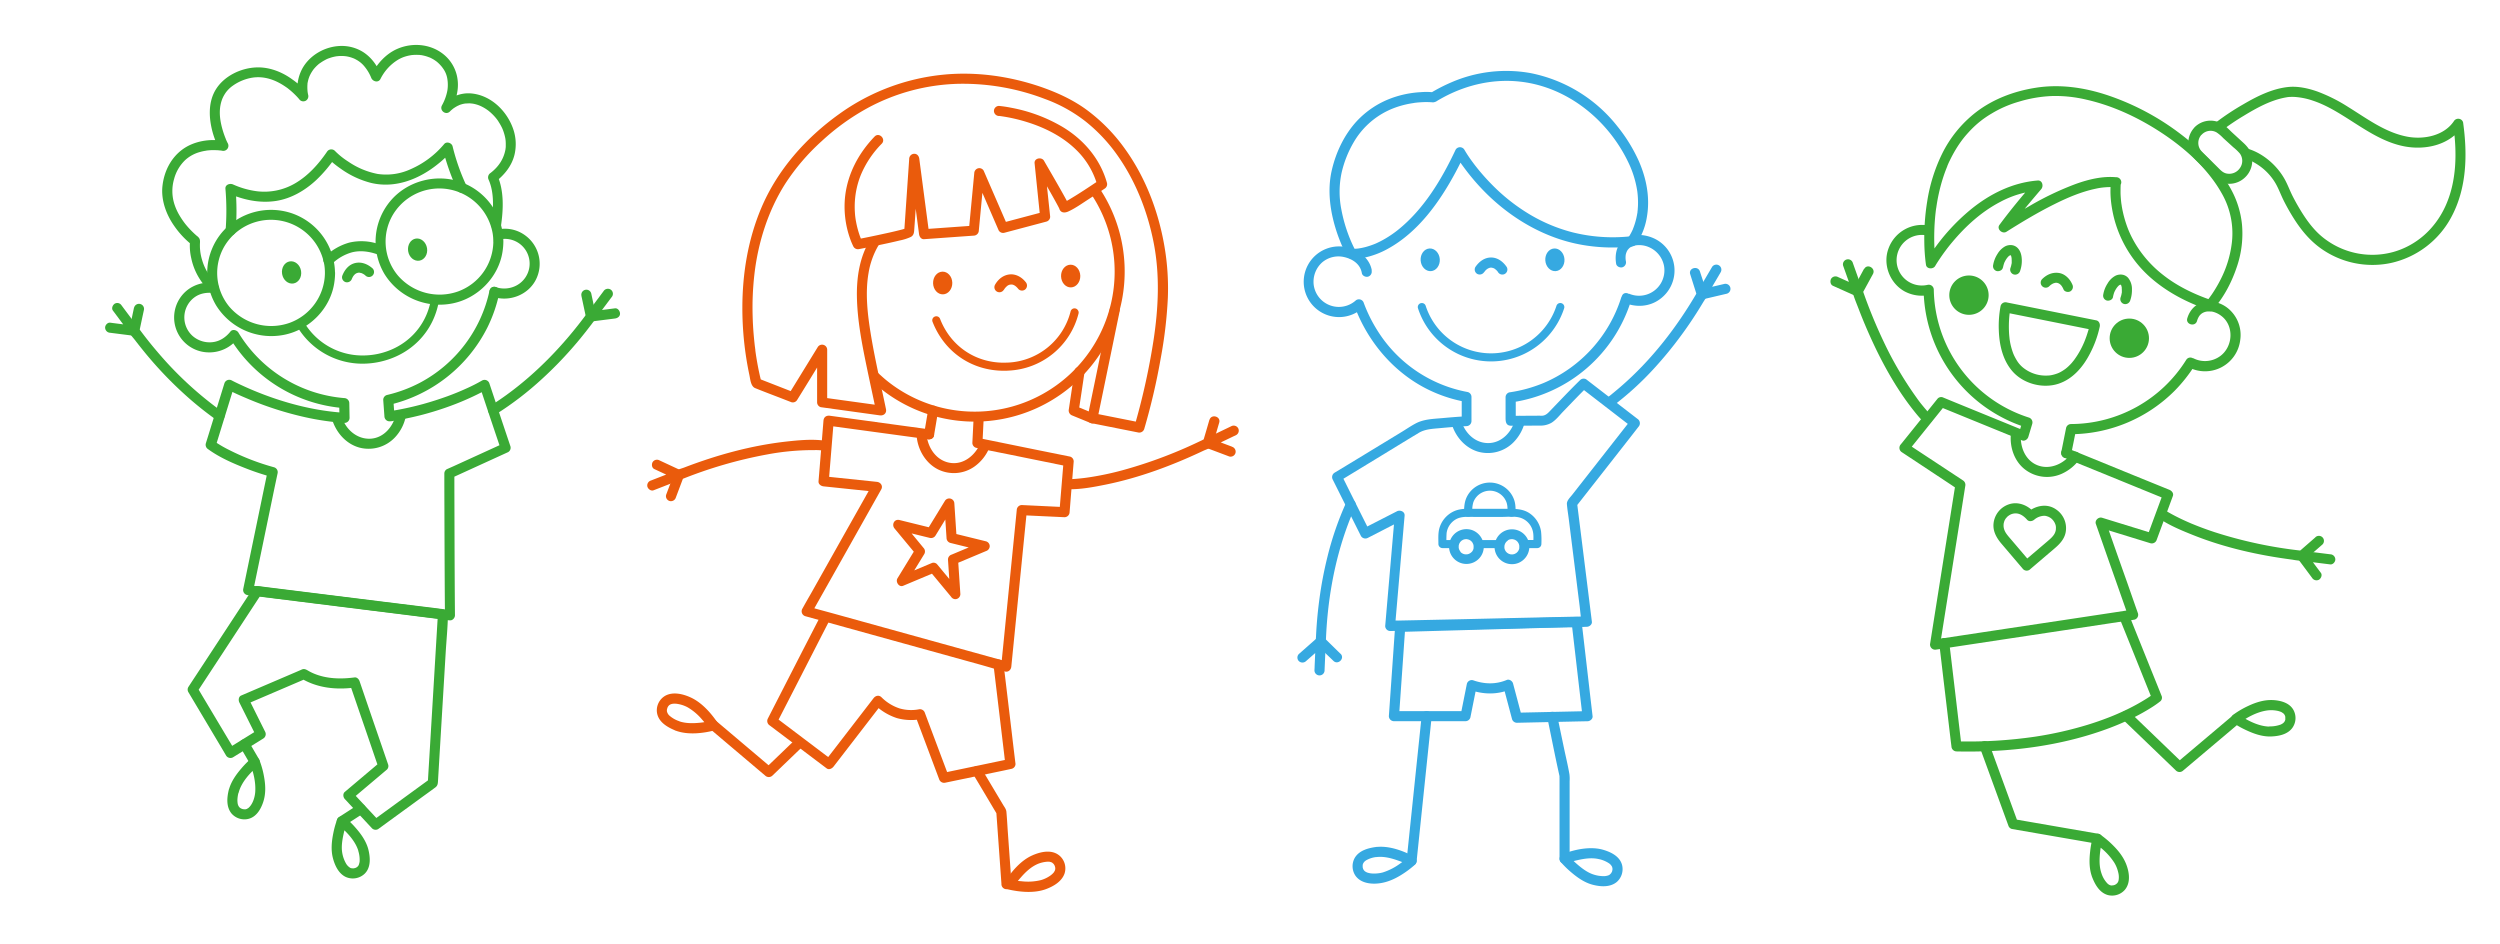 <svg id="Layer_1" data-name="Layer 1" xmlns="http://www.w3.org/2000/svg" viewBox="0 0 1611 608.29"><defs><style>.cls-1{fill:#3aaa35;}.cls-2{fill:#ea5b0c;}.cls-3{fill:#36a9e1;}</style></defs><path class="cls-1" d="M322,154.29a15.94,15.94,0,0,1,11,29.57A16.92,16.92,0,0,1,319.42,185c-4-1.31-5.7,5-1.73,6.27,10.56,3.47,22.79-1.18,27.76-11.3a22.64,22.64,0,0,0-7.11-28.35A22,22,0,0,0,320.26,148c-4.07.94-2.35,7.21,1.73,6.27Z"/><path class="cls-1" d="M194,174.58c.64,3.94-1.57,7.56-4.94,8.1s-6.63-2.21-7.27-6.14,1.56-7.56,4.93-8.1S193.37,170.65,194,174.58Z"/><path class="cls-1" d="M275.18,159.89c.64,3.93-1.57,7.55-4.94,8.09s-6.63-2.21-7.23-6.14,1.56-7.56,4.93-8.1S274.53,156,275.18,159.89Z"/><path class="cls-1" d="M226.8,179.54c.09-.25.41-.71,0,0,.1-.19.19-.37.27-.56a10.37,10.37,0,0,1,.53-.95l.27-.4.16-.23-.22.29a6.49,6.49,0,0,0,.66-.73l.32-.3c.42-.37.15-.07-.13.08.29-.16.55-.39.84-.55l.36-.19a1.85,1.85,0,1,0-.26.1c.31-.06.61-.22.93-.29l.39-.09c.69-.14-.57,0-.22,0h1.39c.55,0-.66-.15-.28,0s.62.16.93.22l.51.17.25.09-.35-.14c.28.16.56.3.84.43a9.43,9.43,0,0,1,1,.64c.52.35-.52-.45,0,0l.49.42a3.25,3.25,0,0,0,4.6-4.6c-3.11-2.75-7.13-4.44-11.3-3.42s-6.83,4.49-8.26,8.3a3.28,3.28,0,0,0,2.27,4,3.35,3.35,0,0,0,4-2.27Z"/><path class="cls-1" d="M277.86,192.05l-.21,1.21c-3.13,17.63-16.25,31-34.23,34.81a47.78,47.78,0,0,1-9.77,1A43.76,43.76,0,0,1,196,207.77l-.6-1L190.67,209l.74,1.25a48.9,48.9,0,0,0,42.21,24.11h0a53.07,53.07,0,0,0,10.89-1.16c20.17-4.31,34.84-19.29,38.29-39.11l.24-1.36Z"/><path class="cls-1" d="M153.83,510.61c1.83-6.79,7.46-12.79,12.72-17.25l-5.44-1.43c2.22,5.7,3.77,12.16,3.37,18.29-.24,3.65-1.66,8.13-4.41,10.44-.41.34.34-.22-.1.07-.13.08-.25.17-.39.24l-.53.28h.11a8.17,8.17,0,0,1-1,.27c-.61.14-.1,0,0,0h-.56c-.18,0-1.26-.15-.55,0-.29-.06-.57-.12-.86-.2s-1.14-.48-.55-.18a11.13,11.13,0,0,1-1-.57c.49.35-.24-.24-.41-.41,0,0-.34-.38-.11-.11s-.22-.32-.26-.39a5,5,0,0,1-.72-2,13.71,13.71,0,0,1-.11-3,23,23,0,0,1,.7-4.06c1-4.07-5.27-5.8-6.27-1.73-1.26,5.1-1.79,11.1,1.8,15.42a11,11,0,0,0,11,3.35c5-1.34,7.81-6.18,9.34-10.77,1.82-5.44,1.53-11.11.49-16.68a54.93,54.93,0,0,0-2.78-10A3.29,3.29,0,0,0,163.2,488h0a3.1,3.1,0,0,0-1.31.76,56.26,56.26,0,0,0-6.16,6.19c-3.53,4.07-6.81,8.66-8.23,13.93C146.47,512.92,152.74,514.65,153.83,510.61Z"/><path class="cls-1" d="M154.75,481.29l5.7,9.78c.27.47.54.94.82,1.41a3.25,3.25,0,0,0,5.61-3.29h0l-5.7-9.78-.81-1.4a3.25,3.25,0,0,0-5.62,3.28Z"/><path class="cls-1" d="M237.23,546.89c-1.5-5.25-4.82-9.8-8.4-13.82a53.84,53.84,0,0,0-6.26-6.1,3.29,3.29,0,0,0-4.66.11,3.45,3.45,0,0,0-.77,1.32,56.11,56.11,0,0,0-2.33,8.37c-1.06,5.2-1.65,10.76-.33,16,1.21,4.78,3.69,10.23,8.44,12.39a11.09,11.09,0,0,0,11.92-2c4.43-4.15,3.78-11,2.39-16.28-1.06-4-7.34-2.33-6.27,1.73a19.11,19.11,0,0,1,.78,6.6,10.89,10.89,0,0,1-.48,1.93c-.19.51.19-.37,0,.09-.07.14-.14.28-.22.41a3.84,3.84,0,0,1-.32.5c.19-.26.16-.18,0,0s-.93.82-.39.43a6.3,6.3,0,0,1-.72.45l-.5.25c.14-.06.56-.18,0,0-.37.11-.74.21-1.12.29-.55.12.36.06-.41,0h-1c.65.07-.14-.08-.38-.14-.64-.14,0,.12-.57-.23a7.79,7.79,0,0,1-2.83-3.06,20.92,20.92,0,0,1-2.23-6.37c-.71-3.94-.07-8.2.78-12.08a56.22,56.22,0,0,1,2.15-7.56L218,531.56c5.31,4.37,11.06,10.3,13,17C232.1,552.64,238.38,550.93,237.23,546.89Z"/><path class="cls-1" d="M230.94,518.46l-10.72,6.92-1.52,1a3.25,3.25,0,1,0,3.13,5.7l0,0L222,532q5.37-3.45,10.72-6.92l1.53-1a3.26,3.26,0,0,0-3.29-5.62Z"/><path class="cls-1" d="M163,379.22l-14.07,21.47-22.42,34.19q-2.58,3.92-5.14,7.83a3.26,3.26,0,0,0,0,3.28l21.31,35.78,3,5.08a3.31,3.31,0,0,0,4.45,1.17l19.52-12.11a3.33,3.33,0,0,0,1.17-4.45l-11-22.06-1.17,4.45,34-14.56,4.83-2.08H194.2c10.4,6.2,22.52,7.41,34.34,5.84l-3.14-2.39,6.2,18.11q5,14.49,9.94,29c.77,2.24,1.53,4.47,2.3,6.7l.84-3.16L225,507.93l-2.8,2.37c-1.38,1.16-1.12,3.39,0,4.6l17.52,18.87a3.31,3.31,0,0,0,3.94.51l27.18-19.8c3.23-2.36,6.51-4.68,9.72-7.08,1.45-1.09,1.58-2.39,1.68-4,.08-1.3.15-2.6.23-3.9l2.07-34.58q1.32-21.93,2.63-43.84c.49-8.29,1.34-16.65,1.49-25v-.31c.11-1.91-1.6-3-3.25-3.26L273.53,391,245,387.49l-34.55-4.31-29.88-3.73-9.82-1.22c-1.55-.2-3.15-.52-4.72-.59h-.2c-1.75-.22-3.26,1.65-3.26,3.25,0,1.94,1.5,3,3.26,3.26l11.88,1.48,28.55,3.56,34.55,4.32,29.88,3.73,9.82,1.22c1.55.2,3.15.53,4.72.59h.21l-3.26-3.28q-1.1,18.5-2.21,37-1.74,29.24-3.5,58.47-.41,6.66-.8,13.34l1.61-2.81L245,525.29l-4.59,3.34,4,.51-17.56-18.85v4.6l19.67-16.6c.93-.79,1.86-1.58,2.8-2.36a3.2,3.2,0,0,0,.83-3.17q-3.11-9.09-6.23-18.15-5-14.49-9.94-29l-2.29-6.7c-.42-1.21-1.7-2.58-3.14-2.39-8.87,1.18-18.14,1-26.48-2.56-1-.43-2-.91-2.91-1.43-1.31-.71-2.59-1.72-4.17-1.28a7.43,7.43,0,0,0-1.17.49l-3.27,1.41L163.4,444.77l-8,3.43c-1.69.73-1.87,3-1.17,4.46l11,22,1.17-4.45-19.52,12.11,4.45,1.16L130,447.77l-3-5.08V446l14.08-21.46,22.4-34.18,5.13-7.83C170.94,379,165.31,375.77,163,379.22Z"/><path class="cls-1" d="M322.77,146c1.62-11,2.19-22.87-2.36-33.27l-1.17,4.46c5.72-4.4,10.38-10.07,12.22-17.16a29.72,29.72,0,0,0-1.19-18.07C326,70.84,316,61.38,303.8,60.22c-7-.67-13.61,2.26-18.53,7.09l5.11,3.94c3.21-5.92,5.33-12.72,4.54-19.52a24.88,24.88,0,0,0-7.28-15.1c-8.45-8.24-21.37-9.73-31.93-5-7.05,3.19-12.5,9.23-16.08,16l5.94.78c-2.31-5.85-5.83-11-11.11-14.57a25.79,25.79,0,0,0-14.59-4.23c-10.19.11-20.41,5.84-25.24,14.92a26.86,26.86,0,0,0-2.3,18.53l5.44-3.17a46.13,46.13,0,0,0-9.29-8.63c-6.71-4.93-15-8.17-23.39-7.81-10,.42-20.73,5.56-26.06,14.28-4.32,7.08-4.51,15.73-2.92,23.65a53.38,53.38,0,0,0,5.07,14.39c1.22-1.59,2.45-3.18,3.67-4.78-9.14-1.89-19.95-.17-27.47,5.46s-11.65,14.26-12.68,23.32,2.35,18.44,7.62,25.9a56.55,56.55,0,0,0,11.74,12.43l-1.61-2.81a35.6,35.6,0,0,0,.82,11.22,40.33,40.33,0,0,0,11.82,21c3,2.86,7.66-1.73,4.6-4.61a34,34,0,0,1-9.54-15.64,31.51,31.51,0,0,1-1.28-10.83c.07-1.63,0-2.81-1.53-4,1.38,1-.33-.29-.7-.61a59.08,59.08,0,0,1-7.16-7.42,53,53,0,0,1-3.9-5.73,35.44,35.44,0,0,1-3.1-6.81,27.74,27.74,0,0,1-.27-16.6A26.06,26.06,0,0,1,119.5,103a23.2,23.2,0,0,1,9.58-5.11,27.86,27.86,0,0,1,3.08-.69l.5-.08.49-.08h-.25l1.32-.14a34.63,34.63,0,0,1,4.88-.13,16.65,16.65,0,0,1,2,.12l.84.08h.27c-.71-.09.31.06.55.09l.35.07a3.3,3.3,0,0,0,3.68-4.78c-.5-.92-.91-1.88-1.34-2.83-.21-.48.28.71,0-.12-.09-.23-.19-.45-.28-.68-.24-.61-.47-1.23-.69-1.85-.49-1.36-.92-2.74-1.3-4.13-1.74-6.41-2.39-13,.18-19.32.22-.53-.16.34.08-.18l.3-.64c.18-.37.38-.74.58-1.1a25.13,25.13,0,0,1,1.43-2.2,19.49,19.49,0,0,1,4.31-4.1,30,30,0,0,1,13-5.22c7.48-1,14.42,1.52,20.61,5.7.76.52,1.51,1,2.24,1.61-.5-.38.47.38.58.47l.95.79c1.07.92,2.11,1.89,3.1,2.9a32.77,32.77,0,0,1,2.62,2.91,3.28,3.28,0,0,0,3.94.51,3.33,3.33,0,0,0,1.49-3.67,17.62,17.62,0,0,1-.47-3.22,28.17,28.17,0,0,1,0-3.56s.14-1.08,0-.38c0-.26.07-.51.12-.76.11-.55.23-1.1.37-1.65s.27-1,.44-1.44c.1-.29.2-.57.31-.85.25-.65-.18.37.13-.32a23.17,23.17,0,0,1,1.55-2.86c.26-.42.54-.82.83-1.22.54-.77-.24.28.11-.16.21-.27.43-.53.66-.79a23.51,23.51,0,0,1,2.16-2.19,11.68,11.68,0,0,1,1.23-1h0l1-.67a25.88,25.88,0,0,1,2.53-1.5,13.21,13.21,0,0,1,2.73-1.19,23.87,23.87,0,0,1,2.82-.83c.57-.13,1.15-.24,1.73-.34.12,0,.64-.09,0,0,.38,0,.77-.09,1.16-.12A22.1,22.1,0,0,1,221,36.1c.54,0,1.07.07,1.61.12.17,0,.82.11.15,0l1.16.2a23.22,23.22,0,0,1,2.86.78c.17.06,1.45.56.89.32a15.09,15.09,0,0,1,1.76.86A17.58,17.58,0,0,1,235,43a27.13,27.13,0,0,1,4.21,7.13c.95,2.4,4.52,3.47,5.95.77a30.2,30.2,0,0,1,11.57-12.55,24.28,24.28,0,0,1,3-1.44,26.66,26.66,0,0,1,3.87-1.12c.28-.06,1.82-.31,1.23-.24.5-.06,1-.11,1.5-.14a24.61,24.61,0,0,1,3.84,0,2.59,2.59,0,0,1,.88.09c1,.11-.66-.12.29,0,.57.1,1.14.21,1.7.34a23,23,0,0,1,3.56,1.12c.85.33-.37-.18.14,0l.65.3c.51.25,1,.51,1.5.79a15,15,0,0,1,1.44.89l.69.48.45.34h0A22.61,22.61,0,0,1,284,42.21c.19.2.37.42.55.63s.62.8.19.22c.34.45.66.92,1,1.39a15.51,15.51,0,0,1,2.49,6.16,23.84,23.84,0,0,1,.09,7.54,31.69,31.69,0,0,1-3.53,9.78c-1.74,3.21,2.43,6.58,5.11,3.94a15.68,15.68,0,0,1,1.54-1.41,9.12,9.12,0,0,1,1.18-.89c.53-.35,1.06-.69,1.62-1,.27-.15.54-.3.82-.44.1,0,1.22-.54.6-.29a17.29,17.29,0,0,1,3.36-1l.85-.15c-.77.12.16,0,.27,0,.66,0,1.32-.08,2-.08a9.64,9.64,0,0,1,1.7.09c.11,0,1,.15.26,0l.85.14a21.35,21.35,0,0,1,3.6,1l.81.32c-.66-.27.23.1.3.14.54.25,1.07.51,1.58.79a26.2,26.2,0,0,1,3.29,2.1c.81.58-.47-.4.31.23l.7.58c.47.39.93.8,1.37,1.23a30.46,30.46,0,0,1,2.74,2.94s.66.82.27.32l.56.75a14.1,14.1,0,0,1,1,1.55,30.31,30.31,0,0,1,2,3.56c.14.28.27.57.39.86-.26-.6.14.34.15.38.23.58.44,1.17.63,1.76a29.53,29.53,0,0,1,1,3.94c0,.06.16,1.08.07.37,0,.31.07.62.1.93.05.63.08,1.25.09,1.88s0,1.25,0,1.88a3.73,3.73,0,0,1-.07.94c-.07.31,0,.42-.07.63.05-.34,0-.31,0,.08-1.06,6.33-4.43,11.43-9.68,15.47a3.39,3.39,0,0,0-1.17,4.45c3.76,8.57,3,19.48,1.71,28.25a3.37,3.37,0,0,0,2.27,4c1.53.42,3.74-.53,4-2.28Z"/><path class="cls-1" d="M151.88,148.67a164.47,164.47,0,0,0-.09-27l-4.9,2.81c9.83,4.3,20.31,6.63,31,5,9.86-1.54,18.72-6.77,25.94-13.5a88.54,88.54,0,0,0,12.45-14.81l-5.11.66a62.21,62.21,0,0,0,8.14,6.7,58.31,58.31,0,0,0,19.8,9.34c15.85,3.78,31.35-2.56,43.53-12.53a58.62,58.62,0,0,0,8.17-7.89L285.37,96a145.09,145.09,0,0,0,9.49,26.76,3.26,3.26,0,0,0,5.62-3.29,135.65,135.65,0,0,1-8.83-25.19c-.56-2.22-3.87-3.35-5.44-1.43A58.77,58.77,0,0,1,264.67,109a37.58,37.58,0,0,1-21.32,3.09,50.19,50.19,0,0,1-18.86-7.9,48.88,48.88,0,0,1-8.71-7,3.29,3.29,0,0,0-4.66.07h0a4.21,4.21,0,0,0-.44.58c-5.48,8-12.13,15.43-20.56,20.33a39.32,39.32,0,0,1-24.35,5.1,54.76,54.76,0,0,1-15.6-4.41c-2-.88-5.16.08-4.9,2.81a164.47,164.47,0,0,1,.09,27,3.26,3.26,0,0,0,6.51,0Z"/><path class="cls-1" d="M374.67,190.71q1.49,7,3,14.08l.34-2.5c-14.51,19.72-32,38-51.65,52.22q-5.06,3.66-10.35,7c-3.53,2.22-.29,7.84,3.28,5.62A205.59,205.59,0,0,0,349.47,244a246.69,246.69,0,0,0,18.8-19.19q5.13-5.82,9.88-11.93c1.66-2.13,3.3-4.27,4.9-6.44a4.37,4.37,0,0,0,.77-3.91c-.91-4.49-1.88-9-2.83-13.46a3.25,3.25,0,1,0-6.27,1.73Z"/><path class="cls-1" d="M396.29,198.69l-13.59,1.74-1.93.25,2.8,4.89,9.59-12.8,1.36-1.82a3.26,3.26,0,0,0-1.17-4.45,3.33,3.33,0,0,0-4.45,1.17l-9.58,12.84c-.46.6-.91,1.21-1.36,1.82-1.4,1.86.46,5.19,2.81,4.89l13.59-1.73,1.93-.25c1.68-.21,3.34-1.34,3.25-3.25C399.47,200.37,398.1,198.46,396.29,198.69Z"/><path class="cls-1" d="M86.36,198.21q-1.11,5.25-2.21,10.53a38.28,38.28,0,0,0-.81,4c-.23,2.3,2.13,4.44,3.44,6.16q2.32,3,4.72,6a250.11,250.11,0,0,0,32.35,33.53c5.07,4.33,10.34,8.45,15.79,12.3a3.26,3.26,0,1,0,3.57-5.46h0l-.28-.16a230.25,230.25,0,0,1-40.56-37.28q-6.84-7.91-13-16.33L89.7,214q1.47-7,3-14.09a3.25,3.25,0,0,0-6.27-1.73h0Z"/><path class="cls-1" d="M71,214.44l13.59,1.73,1.93.25c2.35.3,4.2-3,2.81-4.9l-9.59-12.83c-.45-.61-.9-1.22-1.36-1.82a3.42,3.42,0,0,0-1.94-1.5,3.29,3.29,0,0,0-2.51.33c-1.34.87-2.25,3-1.16,4.45L82.36,213l1.36,1.82,2.81-4.9-13.59-1.73L71,207.93c-1.7-.21-3.33,1.65-3.26,3.25A3.38,3.38,0,0,0,71,214.44Z"/><path class="cls-1" d="M209.38,175.92A34.54,34.54,0,0,1,186.75,208a35.52,35.52,0,0,1-39-10.4,34.08,34.08,0,0,1-2.85-39.37A34.88,34.88,0,0,1,209,170.77a32,32,0,0,1,.37,5.17c0,4.18,6.54,4.19,6.51,0a41.21,41.21,0,0,0-27.2-38.28,41.73,41.73,0,0,0-45.63,12.11,40.7,40.7,0,0,0-3.74,47.09A41.9,41.9,0,0,0,183,215.77c16.28-3.19,29.76-16.73,32.36-33.19a44.07,44.07,0,0,0,.57-6.68C215.92,171.77,209.41,171.77,209.38,175.92Z"/><path class="cls-1" d="M317.91,155.64a34.55,34.55,0,0,1-22.64,32.13,35.52,35.52,0,0,1-39-10.39A34.09,34.09,0,0,1,253.42,138a34.88,34.88,0,0,1,64.07,12.52,31.76,31.76,0,0,1,.38,5.16c0,4.19,6.53,4.2,6.5,0a41.21,41.21,0,0,0-27.2-38.28c-15.94-5.79-34.74-.86-45.63,12.16a40.74,40.74,0,0,0-3.74,47.09,41.89,41.89,0,0,0,43.64,18.9c16.28-3.18,29.76-16.73,32.36-33.19a44.07,44.07,0,0,0,.57-6.68C324.44,151.45,317.93,151.45,317.91,155.64Z"/><path class="cls-1" d="M214,170a30,30,0,0,1,12.86-7.41c5.33-1.34,10.76-.57,15.91,1.16,4,1.33,5.68-4.95,1.73-6.28a34.32,34.32,0,0,0-19.38-1.15,36.67,36.67,0,0,0-15.73,9.08c-3.09,2.84,1.52,7.43,4.6,4.6Z"/><path class="cls-1" d="M137.75,182.29A23.14,23.14,0,0,0,122,186a22.51,22.51,0,0,0,12.4,41.08,23.2,23.2,0,0,0,18.72-8.82l-5.12-.7A94.43,94.43,0,0,0,221.84,263l-3.26-3.27c.06,3.17.11,6.33.17,9.5L222,266c-23.42-1.44-47.08-8.66-67.84-18.47-1.61-.76-3.23-1.53-4.8-2.37a3.28,3.28,0,0,0-4.48,1.24v0a3.16,3.16,0,0,0-.29.68l-10.49,33.95c-.49,1.59-1,3.18-1.48,4.77a3.36,3.36,0,0,0,1.5,3.67c7.51,5.47,16.49,9.32,25.09,12.65,5.11,2,10.31,3.68,15.59,5.16l-2.27-4q-2.67,12.84-5.33,25.71l-8.49,41-1.95,9.44a3.34,3.34,0,0,0,2.47,4,3.1,3.1,0,0,0,.67.1l12.91,1.61,31,3.88,37.54,4.69,32.49,4.06,10.8,1.35c1.67.21,3.38.54,5.07.63h.22c1.74.21,3.27-1.67,3.25-3.26-.14-14.66-.2-29.33-.26-44l-.12-39.39v-8c-.54.94-1.08,1.87-1.61,2.81l31.76-14.51,4.5-2.06a3.26,3.26,0,0,0,1.49-3.67Q323,270,317.1,252.29l-1.71-5.13a3.27,3.27,0,0,0-4.07-2.24h0a3.08,3.08,0,0,0-.7.3,107.77,107.77,0,0,1-10.34,5.24c-3.91,1.78-7.54,3.26-11.75,4.81q-8,2.91-16.14,5.16a197.08,197.08,0,0,1-22.19,4.7h1.64l2.39,3.13c-.25-3.52-.51-7-.77-10.57-.79,1-1.59,2.09-2.39,3.14a95,95,0,0,0,63.11-50,92.86,92.86,0,0,0,7.55-21.89,3.25,3.25,0,0,0-6.27-1.73,87.94,87.94,0,0,1-45,59.51,89.76,89.76,0,0,1-21.13,7.82,3.29,3.29,0,0,0-2.38,3.14c.25,3.52.51,7,.77,10.57a3.35,3.35,0,0,0,2.38,3.14c1.69.36,3.71-.27,5.39-.55,1.84-.31,3.66-.65,5.49-1q4.92-1,9.79-2.22,8.73-2.22,17.22-5.23a175.93,175.93,0,0,0,22.36-9.62c1.19-.62,2.39-1.25,3.55-2l-4.78-1.94Q315,266.62,321,284.38l1.71,5.13c.5-1.22,1-2.45,1.49-3.67l-31.76,14.51-4.5,2a3.23,3.23,0,0,0-1.61,2.81q0,11.25.05,22.52.06,22.65.18,45.34.06,11.73.17,23.5l3.25-3.25-13-1.61-31-3.87-37.54-4.69L176,379.09l-10.8-1.32c-1.67-.21-3.39-.56-5.07-.64h-.22c1,1.38,2.09,2.75,3.13,4.12q2.67-12.86,5.33-25.7l8.49-41,2-9.44a3.29,3.29,0,0,0-2.27-4,153.86,153.86,0,0,1-29-11.19,78.2,78.2,0,0,1-10.13-6l1.5,3.68q5.25-17,10.49-34l1.47-4.77-4.78,1.89c4.86,2.6,10,4.78,15,6.88a214.15,214.15,0,0,0,35.48,11.24A168.48,168.48,0,0,0,222,272.53a3.27,3.27,0,0,0,3.26-3.25c-.06-3.17-.11-6.33-.17-9.5a3.31,3.31,0,0,0-3.25-3.25,88.19,88.19,0,0,1-68.22-42.24c-1-1.62-3.76-2.36-5.11-.66-3,3.76-7,6.45-11.85,6.89A16.66,16.66,0,0,1,124,216.39a16.09,16.09,0,0,1-1-22.71h0a15.06,15.06,0,0,1,1.7-1.6c3.8-3.08,8.28-3.72,13-3.3a3.25,3.25,0,0,0,0-6.5Z"/><path class="cls-1" d="M255.11,267.09c-1.75,7.76-7.7,15-16.1,15.59s-15.73-5.36-18.44-13.21a3.25,3.25,0,0,0-6.27,1.73c2.81,8.15,9.09,15.1,17.62,17.31a23.34,23.34,0,0,0,22.76-6.84,27.77,27.77,0,0,0,6.71-12.85C262.31,264.77,256,263,255.11,267.09Z"/><path class="cls-1" d="M1320.53,184.46c.32-.31.66-.6,1-.87s-.42.28-.09.06l.49-.34c.3-.19.6-.37.91-.54a4,4,0,0,0,.51-.24c-.17.13-.7.26-.19.09.31-.1.61-.2.93-.27l.5-.11c-.25.11-.81.09-.19,0a5.61,5.61,0,0,1,.82,0h.49c-.87,0-.57-.09-.22,0l.87.24a1.56,1.56,0,1,0-.92-2,1.57,1.57,0,0,0,.67,1.89c.14.08.31.14.44.22a6.63,6.63,0,0,1,.81.48c.59.38-.34-.31-.1-.09l.34.29a8.13,8.13,0,0,1,.76.79c.08.09.44.53.11.11s0,.05.08.15a11.52,11.52,0,0,1,1.2,2.21c.69,1.57,3.1,2,4.45,1.17a3.35,3.35,0,0,0,1.17-4.45c-1.49-3.44-4.51-6.61-8.32-7.3-4.2-.76-8.1.93-11.07,3.88a3.25,3.25,0,1,0,4.6,4.6h0Z"/><path class="cls-1" d="M1290.72,172.42a19.58,19.58,0,0,1,.9-3.21c.13-.32.11-.26-.08.2,0-.13.11-.25.17-.38s.24-.5.37-.75c.23-.43.48-.85.74-1.26l.47-.69.25-.33c-.29.38-.33.44-.12.17a13.94,13.94,0,0,1,1.11-1.19c.56-.51.1,0,0,0a5.22,5.22,0,0,0,.68-.43c.31-.15.24-.13-.22.08l.38-.13.4-.08c-.54.06-.62.08-.27,0h.4q-.8-.12-.27,0c.32.11.24.08-.25-.11a1.13,1.13,0,0,1,.32.19l-.2-.17.2.2c.54.56-.26-.51,0,0,.07.11.13.22.19.33.16.32.14.25-.05-.19.14.08.23.67.27.83s.12.56.18.85,0,.29,0-.22v.46c0,.52.07,1,.06,1.59v.91a2.31,2.31,0,0,1-.09.9c.07-.49.08-.55,0-.19a.87.87,0,0,1-.07.45c-.07.3-.12.6-.19.89a17.46,17.46,0,0,1-.53,1.74,3.27,3.27,0,0,0,2.28,4,3.34,3.34,0,0,0,4-2.27,19.79,19.79,0,0,0,1.11-7.11c-.09-2.7-.63-5.38-2.47-7.45a6.36,6.36,0,0,0-3.46-2,7.55,7.55,0,0,0-4.77.67,13.25,13.25,0,0,0-5,4.94,19,19,0,0,0-2.76,7,3.49,3.49,0,0,0,.33,2.51,3.37,3.37,0,0,0,1.93,1.5c1.6.36,3.69-.49,4-2.28Z"/><path class="cls-1" d="M1361.61,191.36a19.61,19.61,0,0,1,.91-3.21c.13-.32.11-.26-.08.2,0-.13.11-.26.17-.38s.24-.5.37-.75c.23-.43.48-.85.74-1.26l.48-.69c.2-.27.16-.22-.13.16.09-.12.17-.22.26-.32a9.65,9.65,0,0,1,1.11-1.19c.56-.51.09,0,0,0a8,8,0,0,0,.69-.43c.31-.15.23-.12-.23.08l.39-.12.39-.09c-.53.06-.62.08-.26.06h.4q-.79-.12-.27,0c.32.11.24.07-.26-.12a1.35,1.35,0,0,1,.33.19c-.4-.33-.47-.38-.21-.16l.21.2c.54.56-.27-.52,0,0a1.38,1.38,0,0,1,.2.33c.16.31.14.25,0-.19.13.08.23.68.26.83a4.75,4.75,0,0,1,.18.85c.06.36,0,.29,0-.22v.46c0,.53.06,1.06.06,1.59v.91a2.31,2.31,0,0,1-.09.9c.07-.49.08-.55,0-.19a1.78,1.78,0,0,1-.08.45,8.72,8.72,0,0,1-.18.89c-.15.59-.33,1.17-.53,1.74a3.27,3.27,0,0,0,2.27,4,3.34,3.34,0,0,0,4-2.27,20.07,20.07,0,0,0,1.12-7.12,11.36,11.36,0,0,0-2.46-7.44,6.38,6.38,0,0,0-3.47-2,7.55,7.55,0,0,0-4.77.67,13,13,0,0,0-5,4.94,18.65,18.65,0,0,0-2.77,7,3.44,3.44,0,0,0,.33,2.51,3.35,3.35,0,0,0,1.93,1.49c1.59.37,3.68-.48,4-2.27Z"/><path class="cls-1" d="M1291.47,201.18l19.45,3.89,31,6.21,7.18,1.44-2.28-4c-.26,1.29-.61,2.58-1,3.85s-.84,2.76-1.32,4.13c-.29.81-.59,1.62-.9,2.42-.15.38-.3.77-.46,1.15,0,.12-.39.92-.07.17-.1.24-.2.48-.31.72a55.48,55.48,0,0,1-6.16,10.76c-.58.78.4-.48-.21.27-.12.16-.25.31-.37.46l-1,1.23c-.76.85-1.55,1.65-2.38,2.42-.59.54-1.21,1.06-1.85,1.54a29.09,29.09,0,0,1-3,1.89,14.44,14.44,0,0,1-2.23,1,25,25,0,0,1-3.56,1,14.84,14.84,0,0,1-2.67.28,24.26,24.26,0,0,1-4.17-.18,23.15,23.15,0,0,1-11.9-5.27,18.26,18.26,0,0,1-3.82-4.62c-.54-.88-1-1.79-1.48-2.72-.09-.19-.62-1.41-.38-.84-.23-.55-.44-1.1-.63-1.66a43.65,43.65,0,0,1-1.65-6.23c-.1-.57-.19-1.14-.28-1.72l-.09-.57c.11.78,0-.16,0-.26-.11-1-.21-2-.28-3.08a73.33,73.33,0,0,1,.23-11.67c.07-.73.17-1.45.25-2.18,0-.25-.13.86,0-.09,0-.24.06-.47.1-.69.07-.45.15-.9.23-1.34a3.32,3.32,0,0,0-2.27-4,3.27,3.27,0,0,0-4,2.27,69.07,69.07,0,0,0-1.16,15.53c.3,9.37,2.43,19.14,8.66,26.42,7.07,8.24,19.79,11.57,30,8.1,9.22-3.11,15.76-10.94,20.08-19.36a68.22,68.22,0,0,0,6.32-17.42c.33-1.63-.45-3.64-2.27-4l-19.45-3.89-31-6.21-7.18-1.43a3.25,3.25,0,0,0-1.81,6.24l.14,0Z"/><path class="cls-1" d="M1360.41,116.62c-1,7.32-.15,15,1.46,22.2A76.45,76.45,0,0,0,1387.1,180c10.62,9,23.13,15.3,36.25,19.77a3.19,3.19,0,0,0,3.16-.84c6.74-7.68,11.72-17.38,14.92-27a65.94,65.94,0,0,0,3.29-27.45,59.26,59.26,0,0,0-6.91-22.24c-7.65-14.22-19.61-25.9-32.32-35.62a163.29,163.29,0,0,0-46.2-24.86c-15.34-5.26-31.47-7.75-47.58-5.19-13.79,2.18-27.24,7.19-38.36,15.73a76.85,76.85,0,0,0-22,27.09,106.85,106.85,0,0,0-9.45,30.33,146.93,146.93,0,0,0-1.88,26,118.79,118.79,0,0,0,.88,13.45c.06.48.13,1,.2,1.45.43,2.86,4.66,3,5.93.78.91-1.57,1.91-3.08,2.91-4.58,1.14-1.69,2.31-3.36,3.53-5l1-1.34c.13-.17.61-.79.23-.31l.68-.87c.85-1.08,1.71-2.15,2.6-3.2,8.76-10.47,18.92-19.7,31-26a62.9,62.9,0,0,1,24.13-7.28l-2.3-5.55c-7.67,9-15.33,18.1-22.35,27.64-2,2.67,1.83,6.1,4.46,4.45,9.93-6.25,20-12.32,30.52-17.58,8.6-4.31,17.58-8.18,27-10.17a43.51,43.51,0,0,1,13.07-.9,3.26,3.26,0,0,0,.37-6.51,2.29,2.29,0,0,0-.37,0c-8.71-.78-17.55,1.37-25.7,4.27a189.9,189.9,0,0,0-30.16,14.39c-6.11,3.48-12.11,7.14-18.06,10.88l4.45,4.45c6.62-9,14-17.72,21.33-26.32,1.65-1.94.75-5.8-2.3-5.55-16.27,1.3-31,8.71-43.43,18.93A131,131,0,0,0,1245.25,162c-1.35,2-2.7,4-3.88,6l5.94.78c-.12-.84.13,1,0,.19-.08-.61-.15-1.21-.21-1.81q-.35-3.36-.51-6.69a148.27,148.27,0,0,1,.59-22.4c.12-1.12.25-2.23.39-3.35a1.27,1.27,0,0,1,.07-.48s-.09.63,0,.25l.12-.85c.09-.62.18-1.23.28-1.85.37-2.36.81-4.7,1.32-7a106.6,106.6,0,0,1,4.25-14.57c.23-.6.46-1.2.7-1.8l.36-.9.16-.39c.23-.57-.11.24,0-.12.51-1.2,1-2.38,1.61-3.56,1.14-2.39,2.4-4.72,3.76-7a76.82,76.82,0,0,1,4.62-6.81l.1-.13c-.23.3.15-.18.2-.25l.55-.69c.46-.57.94-1.13,1.42-1.69.91-1,1.85-2.08,2.82-3.08a62,62,0,0,1,13.4-10.58,72.48,72.48,0,0,1,17.67-7.7,84.69,84.69,0,0,1,21.65-3.65,86.2,86.2,0,0,1,21.83,2.35c16.23,3.69,31.65,10.7,45.68,19.57,13.41,8.48,26.26,19.1,35.68,31.79a81.29,81.29,0,0,1,5.8,8.9,51.67,51.67,0,0,1,6.39,33.41,69.72,69.72,0,0,1-7,22.1,84.87,84.87,0,0,1-4.52,7.91c-.63,1-1.3,2-2,2.94-.28.4-.57.79-.86,1.19l-.39.52-.2.27c.36-.47-.21.27-.34.43s-.31.37-.45.56-.26.3-.39.45l3.17-.84c-11-3.75-21.94-9-31-16.15a73.34,73.34,0,0,1-17.51-19.4c-1-1.64-1.94-3.3-2.81-5-.4-.8-.79-1.6-1.16-2.42-.2-.42-.38-.84-.57-1.26l-.22-.51c.29.68,0-.07-.09-.22a75.67,75.67,0,0,1-3.09-9.38c-.38-1.47-.71-3-1-4.43q-.18-1-.33-1.89a5.49,5.49,0,0,0-.16-1,1.07,1.07,0,0,0-.07-.5c-.11-.76,0,.4,0,.07-.27-2.26-.47-4.53-.54-6.81,0-1.71,0-3.43.07-5.14,0-.49.33-3,.06-1.06.24-1.74-.42-3.5-2.27-4C1362.89,113.93,1360.65,114.87,1360.41,116.62Z"/><path class="cls-1" d="M1418.84,86.71a7.8,7.8,0,0,1,9.57-1.36,24.57,24.57,0,0,1,4.21,3.6l6.59,6a30.92,30.92,0,0,1,4.17,4,8,8,0,0,1,0,9.39,8.31,8.31,0,0,1-9,3.37c-2.07-.58-3.47-2.07-5-3.62l-6.17-6.12c-1.47-1.45-3-2.88-4.41-4.37a7.87,7.87,0,0,1,0-10.94c2.87-3-1.72-7.66-4.6-4.6a14.62,14.62,0,0,0-2.84,16c1.18,2.7,3.28,4.63,5.33,6.66l7.12,7c2,2,4,4.18,6.6,5.38a14.59,14.59,0,0,0,15.71-2.25,14.89,14.89,0,0,0,4.94-14.21c-.7-3.57-2.88-6.26-5.46-8.64l-7.09-6.51c-2.14-2-4.31-4.37-6.85-5.84A14.52,14.52,0,0,0,1414.2,82C1411.31,85.1,1415.91,89.71,1418.84,86.71Z"/><path class="cls-1" d="M1447.31,102.22l.56.2.54.21.41.16c.47.18-.81-.37,0,0a48.23,48.23,0,0,1,5.07,2.7,36.52,36.52,0,0,1,12.25,12.28c2.12,3.55,3.5,7.49,5.33,11.19a132.83,132.83,0,0,0,7,12.35c4.59,7.14,9.79,13.43,16.68,18.47a57.24,57.24,0,0,0,45.54,9.69,58.39,58.39,0,0,0,38.77-29.26c10.23-18.78,10.65-40.63,7.76-61.33a3.18,3.18,0,0,0-2.71-2.33,3.26,3.26,0,0,0-3.24,1.55c-6.28,9.31-19.13,11.9-29.58,10.05-14.42-2.56-26.45-11.77-38.61-19.27a104,104,0,0,0-19.7-9.88c-6.06-2.15-12.89-3.65-19.34-2.89-10.16,1.2-19.75,6-28.48,11.12a160.09,160.09,0,0,0-17.27,11.41,3.35,3.35,0,0,0-1.16,4.45c.8,1.37,3,2.24,4.45,1.17a155.21,155.21,0,0,1,14.31-9.66c8.45-5.14,17.5-10.15,27.32-11.85a14.61,14.61,0,0,1,2.64-.29,29.11,29.11,0,0,1,4.57.16,44.81,44.81,0,0,1,10.15,2.29c7,2.33,13.46,6,19.7,9.89,12.39,7.69,24.78,16.89,39.45,19.58,13.59,2.49,29.08-1,37.17-13l-6-.77c2.44,17.44,2.35,36.15-5.15,52.44-6.6,14.33-18.5,25.19-33.82,29.41a50.84,50.84,0,0,1-42.72-7.72c-6.32-4.44-11-10.27-15.16-16.71a134,134,0,0,1-6.76-11.82c-1.8-3.59-3.16-7.42-5.14-10.91C1467.25,106.62,1458.55,99,1449,96c-4-1.28-5.71,5-1.73,6.27Z"/><path class="cls-1" d="M1366,398.77l7,17.35L1384.2,444l2.57,6.39c.28-1.06.56-2.11.83-3.17-.41.34-.13.06.35-.26-.32.21-.62.46-.93.69-1.16.84-2.36,1.64-3.57,2.42a131.63,131.63,0,0,1-14.38,7.86c-1.69.8-3.38,1.56-5.09,2.3l-.79.34-1.34.56c-1,.42-2,.83-3.08,1.23-4.37,1.71-8.82,3.24-13.3,4.63a238,238,0,0,1-34.1,7.73,296.26,296.26,0,0,1-50.6,3l3.25,3.25q-1.33-11.25-2.66-22.51-2.1-17.94-4.24-35.85c-.32-2.73-.65-5.47-1-8.2a3.34,3.34,0,0,0-3.25-3.25c-1.6,0-3.47,1.49-3.26,3.25q1.35,11.25,2.66,22.51,2.13,17.91,4.24,35.85c.33,2.73.65,5.47,1,8.2a3.37,3.37,0,0,0,3.26,3.25c27.86.62,56.07-2.08,82.9-9.87,14.55-4.23,29-9.91,41.93-17.93a64.12,64.12,0,0,0,6.6-4.58,3.09,3.09,0,0,0,.84-3.16q-3.48-8.68-7-17.36l-11.19-27.85c-.85-2.12-1.71-4.25-2.56-6.38a3.35,3.35,0,0,0-4-2.27c-1.54.42-2.93,2.36-2.27,4Z"/><path class="cls-1" d="M1334.63,292.77q1.56-7.68,3.08-15.35l-3.14,2.39a95.35,95.35,0,0,0,66.77-28,97.26,97.26,0,0,0,13.06-16.52l-5.62-3.29h0a3.29,3.29,0,0,0,1.16,4.45,22.84,22.84,0,0,0,33.64-17.16,22.17,22.17,0,0,0-6.43-19.33,20.32,20.32,0,0,0-13.3-5.79c-7-.14-12.38,4.28-14.36,10.94-1.2,4,5.08,5.74,6.27,1.73a10.91,10.91,0,0,1,1.59-3.4,7.49,7.49,0,0,1,1.7-1.58,7.92,7.92,0,0,1,3.86-1.17c.74,0,1.47.07,2.2.06.52,0-.81-.17.07,0l.69.13a14.82,14.82,0,0,1,5.53,2.68c8.41,6.32,7.62,19.93-.83,26a16.57,16.57,0,0,1-17.34,1.22c.39,1.48.77,3,1.16,4.45h0c2.08-3.65-3.4-6.82-5.62-3.29a87.87,87.87,0,0,1-74.21,41.31,3.29,3.29,0,0,0-3.14,2.39q-1.53,7.68-3.07,15.35a3.35,3.35,0,0,0,2.27,4,3.28,3.28,0,0,0,4-2.27Z"/><path class="cls-1" d="M1330.6,295.12l22.14,9,35.32,14.42,8.14,3.33-2.28-4q-4.53,12.3-9.08,24.61l-1.32,3.58,4-2.27-28.86-8.89-4.09-1.26c-2.27-.69-4.83,1.67-4,4q3.51,10,7,20,5.63,15.93,11.23,31.9l2.59,7.38,2.28-4L1361,394.85l-30.39,4.6L1293.69,405l-31.81,4.81-10.58,1.6c-1.64.25-3.36.38-5,.76h-.22l4,4q2.76-17.46,5.54-34.89l8.79-55.37,2-12.69a3.39,3.39,0,0,0-1.5-3.67l-31.58-20.81-4.47-3,.66,5.11L1250.31,265l2.94-3.66-3.16.84,17.89,7.31,28.53,11.64c2.18.89,4.36,1.8,6.55,2.68,1.66.66,3.54-.74,4-2.28l2.55-8.48a3.29,3.29,0,0,0-2.27-4,88,88,0,0,1-61.2-82.32,3.26,3.26,0,0,0-3.28-3.26,3.48,3.48,0,0,0-.84.12,16.3,16.3,0,1,1,.19-31.77c4.07,1,5.8-5.26,1.73-6.27A23.07,23.07,0,0,0,1217,160c-3.92,10.3.73,22.44,10.3,27.76a23.62,23.62,0,0,0,16.39,2.21l-4.11-3.13a94.53,94.53,0,0,0,66,88.59l-2.28-4c-.84,2.82-1.68,5.64-2.54,8.48l4-2.27c-6-2.4-11.93-4.87-17.9-7.3l-28.53-11.65L1251.8,256a3.15,3.15,0,0,0-3.17.83l-20.79,25.86-2.93,3.62a3.31,3.31,0,0,0,.1,4.68h0a5.57,5.57,0,0,0,.56.43l31.58,20.89,4.47,3c-.5-1.23-1-2.45-1.49-3.67q-2.76,17.43-5.54,34.88l-8.79,55.38q-1,6.33-2,12.68a3.32,3.32,0,0,0,4,4l12.72-1.92,30.39-4.6,36.93-5.58,31.81-4.81,10.58-1.6c1.65-.25,3.36-.39,5-.75h.23a3.27,3.27,0,0,0,2.27-4q-3.52-10-7-20-5.7-16-11.29-32l-2.6-7.38-4,4,28.86,8.88,4.09,1.26a3.33,3.33,0,0,0,4-2.27l9.09-24.61,1.32-3.58c.66-1.78-.76-3.38-2.27-4l-22.15-9-35.31-14.42-8.14-3.32c-1.63-.66-3.58.72-4,2.27a3.34,3.34,0,0,0,2.27,4Z"/><path class="cls-1" d="M1334.44,292.65c-4.9,6.51-13.79,10.29-21.64,7.09s-11.26-12-10.48-20.08a3.27,3.27,0,0,0-3.25-3.25,3.32,3.32,0,0,0-3.26,3.25c-.79,8.18,2,17,8.49,22.38a23.26,23.26,0,0,0,24.16,3.32,28.6,28.6,0,0,0,11.6-9.43c1-1.4.22-3.63-1.17-4.45A3.32,3.32,0,0,0,1334.44,292.65Z"/><circle class="cls-1" cx="1372.13" cy="217.96" r="12.67"/><path class="cls-1" d="M1281.47,190.2a12.67,12.67,0,1,1-12.67-12.67,12.67,12.67,0,0,1,12.67,12.67Z"/><path class="cls-1" d="M1201.15,173.29l-3.78,7-2.36,4.3c-.77,1.42-1.52,2.56-1,4.31.94,3.41,2.41,6.76,3.67,10.07s2.51,6.42,3.84,9.61q3.63,8.64,7.72,17.09c7.06,14.4,15.29,28.4,25.48,40.83a71.57,71.57,0,0,0,5,5.58c3,2.91,7.62-1.68,4.6-4.6-.91-.87-1.74-1.81-2.57-2.75q-1.53-1.77-3-3.57l-.82-1c-.18-.23-1.17-1.5-.63-.8-.69-.9-1.37-1.81-2-2.72A229,229,0,0,1,1213.76,220a323.21,323.21,0,0,1-13.51-33.09l-.33,2.5,7-12.82c2-3.68-3.62-7-5.62-3.29Z"/><path class="cls-1" d="M1181.08,184.14l12.51,5.6,1.78.8a3.36,3.36,0,0,0,3.64-.25,3.23,3.23,0,0,0,1.17-3.42l-5.42-15.2-.78-2.19a3.25,3.25,0,1,0-6.27,1.73h0q2.7,7.59,5.41,15.2l.78,2.19,4.78-3.68-12.5-5.6-1.78-.8a3.33,3.33,0,0,0-4.45,1.17c-.75,1.42-.5,3.71,1.16,4.45Z"/><path class="cls-1" d="M1492,346.29l-11,9.59,2.3-1a282.57,282.57,0,0,1-56.34-12q-5-1.65-9.83-3.51c-1.38-.53-2.75-1.08-4.12-1.64l-1-.4h0l-.39-.17-1.92-.84c-3.68-1.63-7.32-3.38-10.84-5.34-1.43-.79-2.87-1.6-4.22-2.52a3.27,3.27,0,0,0-4.44,1.17,3.31,3.31,0,0,0,1.17,4.45c6.54,4.47,14.19,7.64,21.49,10.57,20.58,8.27,42.43,13.12,64.37,16a45.68,45.68,0,0,0,6.08.74,4.16,4.16,0,0,0,2.62-1.23c1.18-1,2.32-2,3.5-3.06l7.17-6.25a3.25,3.25,0,0,0-4.6-4.6Z"/><path class="cls-1" d="M1495.53,369.09q-4.11-5.47-8.2-11l-1.17-1.56c-.94,1.62-1.87,3.25-2.81,4.89l16,2,2.28.28c1.69.21,3.32-1.64,3.25-3.25a3.34,3.34,0,0,0-3.25-3.26l-16-2-2.27-.27c-2.35-.29-4.21,3-2.81,4.89q4.11,5.49,8.2,11l1.17,1.57a3.36,3.36,0,0,0,4.45,1.17c1.34-.87,2.26-3,1.17-4.46Z"/><path class="cls-1" d="M1308.31,362.17l-12.18-14.31c-1.63-1.92-3.62-4-4.45-6.21a8,8,0,0,1-.59-3c0-.2.08-1.33,0-.81a12.39,12.39,0,0,1,.47-1.91c.21-.6.1-.26,0-.12l.36-.72a10,10,0,0,1,.77-1.21c-.26.34.55-.61.73-.78a3.73,3.73,0,0,1,.94-.79,7.56,7.56,0,0,1,5.48-1.41c2.35.31,4.56,1.89,6.4,4,1.23,1.41,3.32,1.06,4.6,0a10.36,10.36,0,0,1,5.88-2.49,5.11,5.11,0,0,1,2.42.3c.31.09.62.19.92.31-.14-.06-.47-.23.1.06a10,10,0,0,1,1.51.89,8.91,8.91,0,0,1,2.72,3.69,6.23,6.23,0,0,1,.45,2.64c0,.19-.09,1.29,0,.8a8.8,8.8,0,0,1-.52,2c-.87,2.34-3.33,4.34-5.45,6.15l-8.72,7.42-6.46,5.5a3.27,3.27,0,0,0,0,4.6,3.33,3.33,0,0,0,4.6,0l15.81-13.48c3.21-2.73,6.15-5.88,7-10.19a14.54,14.54,0,0,0-6-14.71c-6-4.32-13.5-2.58-18.84,1.85h4.6c-4-4.59-10.27-7.27-16.28-5.27a14.57,14.57,0,0,0-9.93,12.28c-.55,5,1.86,9.29,5,13l7.45,8.76,6.62,7.77a3.25,3.25,0,1,0,4.59-4.61Z"/><path class="cls-1" d="M1354.22,562.87c-1.59-4.52-1.41-9.47-.87-14.17a54.23,54.23,0,0,1,1.39-7.38l-4.78,2c.47.32.92.66,1.38,1s-.47-.36-.09-.06l.31.24.81.65,2,1.66a40.37,40.37,0,0,1,8.11,9.14,20.7,20.7,0,0,1,2.47,6.11,11.92,11.92,0,0,1,.27,5.18,7.34,7.34,0,0,1-.34,1.1c.21-.49-.23.32-.3.45s-.42.56-.18.27-.1.09-.12.11-.92.77-.43.43a10.87,10.87,0,0,1-1,.58c-.53.27.24,0-.32.12-.37.1-.73.21-1.11.28.67-.13-.32,0-.54,0h-.42c-.37,0,.48.14-.12,0-.17,0-1.15-.39-.61-.15a5.23,5.23,0,0,1-1.78-1.2,16.86,16.86,0,0,1-3.7-6.26,3.33,3.33,0,0,0-4-2.27,3.28,3.28,0,0,0-2.27,4c1.85,4.92,4.69,10.31,10.07,12a10.91,10.91,0,0,0,11.21-3.31c3.55-4.25,3-10.2,1.35-15.13-1.72-5.27-5.11-9.68-9-13.54a60.47,60.47,0,0,0-8.32-7,3.25,3.25,0,0,0-4.45,1.17,3.51,3.51,0,0,0-.33.77,65.1,65.1,0,0,0-1.63,9.11c-.6,5.24-.66,10.87,1.11,15.9a3.36,3.36,0,0,0,4,2.28A3.3,3.3,0,0,0,1354.22,562.87Z"/><path class="cls-1" d="M1275.84,481.71l16.07,44.06,2.25,6.15a3.28,3.28,0,0,0,2.27,2.27l47.5,8.23,6.74,1.17a3.36,3.36,0,0,0,4-2.27,3.26,3.26,0,0,0-2.28-4l-47.5-8.23-6.74-1.17,2.27,2.27-16.08-44.06q-1.1-3.09-2.24-6.15a3.31,3.31,0,0,0-4-2.27,3.28,3.28,0,0,0-2.27,4Z"/><path class="cls-1" d="M1462.83,468.22c-7.09,0-14.43-3.8-20.18-7.71v5.62c5.15-3.75,11.39-7.19,17.73-8.22a19.63,19.63,0,0,1,6.4,0,12.65,12.65,0,0,1,2.78.73,2.77,2.77,0,0,1,.83.4c.16.08,1.08.71.66.38a7.14,7.14,0,0,1,.75.7c.06.07.43.54.19.22s0,.08.07.12.55,1.11.28.43c.13.34.21.69.31,1,.15.53,0-.4,0,.36v1a5,5,0,0,1,0,.55c0-.16.15-.63,0-.06-.09.34-.2.67-.32,1,.26-.63-.18.24-.29.43-.3.5-.08.13,0,0-.16.19-.32.36-.49.53l-.33.31c-.69.61.25-.15-.21.15a10.13,10.13,0,0,1-1.33.75,20,20,0,0,1-6.86,1.19c-4.18.1-4.2,6.6,0,6.5,5.1-.12,10.94-1.08,14.25-5.38a10.91,10.91,0,0,0,.87-11.64c-2.43-4.49-7.68-6-12.43-6.4-5.88-.47-11.41,1.22-16.69,3.69a57,57,0,0,0-9.46,5.52,3.31,3.31,0,0,0-1.06,4.56h0a3.57,3.57,0,0,0,1.06,1.06,58.23,58.23,0,0,0,7.66,4.31c4.94,2.35,10.27,4.3,15.81,4.28C1467,474.71,1467,468.2,1462.83,468.22Z"/><path class="cls-1" d="M1367.83,463.51l30.1,28.94,4.27,4.11a3.33,3.33,0,0,0,4.6,0l31.83-26.87c1.5-1.28,3-2.56,4.52-3.82a3.25,3.25,0,0,0,0-4.6,3.31,3.31,0,0,0-4.6,0l-31.83,26.87c-1.5,1.28-3,2.55-4.52,3.82h4.6L1376.71,463l-4.27-4.11C1369.44,456,1364.81,460.6,1367.83,463.51Z"/><path class="cls-2" d="M528.47,397.45,517,419.69l-18,35.14L494.82,463a3.37,3.37,0,0,0,1.16,4.45l32.15,24.24,4.57,3.45c1.52,1.15,3.48.09,4.45-1.16l27.57-35.76,3.84-5-5.11.66a36.73,36.73,0,0,0,14.64,8.9,34.39,34.39,0,0,0,15.69.57l-4-2.27L603.26,497l1.91,5.09a3.37,3.37,0,0,0,4,2.27l37.47-7.8L652,495.4a3.24,3.24,0,0,0,2.39-3.14q-1.32-10.77-2.57-21.49-2.07-17.31-4.13-34.6c-.32-2.65-.63-5.29-1-7.93a3.34,3.34,0,0,0-3.25-3.26c-1.6,0-3.47,1.5-3.26,3.26l2.58,21.53q2.07,17.28,4.13,34.6c.31,2.66.62,5.31.95,7.93l2.38-3.13L612.71,497l-5.32,1.11,4,2.27L597.9,464.47,596,459.38a3.35,3.35,0,0,0-4-2.27,26.63,26.63,0,0,1-12.23-.58A29.41,29.41,0,0,1,568,449.29c-1.66-1.6-3.83-1-5.11.66l-27.56,35.76-3.85,5,4.45-1.16-32.12-24.26-4.57-3.45,1.16,4.45,11.43-22.24,18-35.14q2.1-4.08,4.19-8.16c1.91-3.71-3.7-7-5.61-3.28Z"/><path class="cls-2" d="M590.88,282.67c1.15,8.09,6,15.9,13.35,19.69a23,23,0,0,0,23.92-1.87,28,28,0,0,0,9.19-11.5,3.35,3.35,0,0,0-1.17-4.45c-1.37-.8-3.76-.46-4.45,1.17-3.32,7.71-10.84,14.05-19.7,12.51-8.52-1.49-13.71-9.16-14.87-17.28-.25-1.74-2.46-2.69-4-2.27-1.87.51-2.52,2.25-2.27,4Z"/><path class="cls-2" d="M779.32,270.58q-2,7-4.1,14l1.49-1.95A296,296,0,0,1,723,303.12a187.4,187.4,0,0,1-18.32,4c-1.22.21-2.44.4-3.67.58l-.92.13-1.55.2c-1.68.2-3.36.38-5,.51s-3.21.24-4.82.22c-4.18-.06-4.19,6.45,0,6.51,8,.11,16.11-1.44,23.85-3,21.78-4.44,42.83-12.32,62.89-21.8,1.73-.82,4.78-1.68,5.78-3.38a6.45,6.45,0,0,0,.52-1.45c.45-1.55.91-3.1,1.36-4.65.85-2.89,1.69-5.79,2.54-8.68,1.18-4-5.1-5.75-6.27-1.73Z"/><path class="cls-2" d="M793.87,287.82,781.06,283l-1.84-.69.79,6,14.55-7,2.09-1a3.26,3.26,0,0,0,1.17-4.45,3.32,3.32,0,0,0-4.45-1.17l-14.56,7-2.09,1a3.26,3.26,0,0,0-1.55,3.25,3.37,3.37,0,0,0,2.33,2.7l12.81,4.82,1.84.7a3.28,3.28,0,0,0,4-2.28,3.32,3.32,0,0,0-2.27-4Z"/><path class="cls-2" d="M435.52,320.59l5.14-13.65-2.27,2.27a286.18,286.18,0,0,1,56-16.37,160.72,160.72,0,0,1,30.48-2.79,35.09,35.09,0,0,1,4.92.22c1.63.22,3.26-1.63,3.26-3.25a3.31,3.31,0,0,0-3.26-3.26c-7.85-.84-16.06,0-23.85.87-22.32,2.58-44.16,8.63-65.1,16.67-1.83.71-5.09,1.37-6.12,3.13a11.88,11.88,0,0,0-.58,1.43c-.57,1.51-1.14,3-1.7,4.54l-3.19,8.46a3.28,3.28,0,0,0,2.27,4A3.33,3.33,0,0,0,435.52,320.59Z"/><path class="cls-2" d="M421.7,302.29l12.39,5.77,1.79.83.78-5.94-15.06,5.87-2.14.83a3.33,3.33,0,0,0-2.27,4c.5,1.54,2.31,2.94,4,2.28l15.06-5.87,2.14-.84a3.31,3.31,0,0,0,2.33-2.7,3.17,3.17,0,0,0-1.55-3.24l-12.39-5.77-1.8-.84a3.3,3.3,0,0,0-4.45,1.17C419.77,299.27,420,301.52,421.7,302.29Z"/><path class="cls-2" d="M665.51,551.09c-7.52,3.18-13.69,10.47-18,17.23a3.29,3.29,0,0,0,1.22,4.47,5.16,5.16,0,0,0,.73.31c7.65,1.76,16.92,2.64,24.42-.1,4.91-1.8,10.28-4.87,12.11-10.09a10.81,10.81,0,0,0-3-11.31c-4.66-4.18-11.4-3-16.71-.84a3.35,3.35,0,0,0-2.27,4c.43,1.55,2.36,2.93,4,2.27a20.11,20.11,0,0,1,6.67-1.73,10.14,10.14,0,0,1,1.35,0,1.49,1.49,0,0,1,.7.14,3.47,3.47,0,0,1,1.63.71c-.49-.32.32.3.45.43s.51.67.21.23a7.72,7.72,0,0,1,.59,1s.2.48.07.15.14.45.13.43a3.78,3.78,0,0,1-.07,2.65c.07-.17-.29.54-.41.73a5.68,5.68,0,0,1-.41.59,12.21,12.21,0,0,1-1.91,1.75,20.34,20.34,0,0,1-6.11,3,35,35,0,0,1-12.52.78,47.64,47.64,0,0,1-7.22-1.07c.67,1.59,1.31,3.18,1.94,4.78a44.58,44.58,0,0,1,4.57-6c3.13-3.6,6.67-7,11.12-8.9,1.62-.68,2-3.07,1.17-4.45C669,550.58,667.14,550.4,665.51,551.09Z"/><path class="cls-2" d="M626.82,498.43q6.87,11.46,13.7,23l1.94,3.24L642,523q1.47,20.4,2.92,40.82c.14,1.92.27,3.84.41,5.76a3.26,3.26,0,0,0,6.51.36,2.16,2.16,0,0,0,0-.36q-1.2-16.68-2.39-33.34c-.31-4.38-.52-8.77-.93-13.14-.16-1.62-1.14-2.89-2-4.26l-4.91-8.23q-4.61-7.74-9.22-15.45c-2.14-3.6-7.77-.33-5.62,3.28Z"/><path class="cls-2" d="M435.5,470.86c7.7,2.83,17.2,1.78,25-.21a3.24,3.24,0,0,0,2-4.78c-4.34-6.44-10.29-13.17-17.44-16.44-4.88-2.24-11.33-3.84-16.34-1.1a10.87,10.87,0,0,0-5.43,10.34c.64,6.51,6.74,10,12.25,12.19,1.63.64,3.57-.71,4-2.27a3.32,3.32,0,0,0-2.27-4,18.14,18.14,0,0,1-5.67-3.26,5.18,5.18,0,0,1-1.85-3.09c-.08-.38,0,.11,0,.16v-1.13s-.1.55,0,.17a8.1,8.1,0,0,1,.24-1c.06-.19.12-.38.19-.56-.12.31-.1.2,0,0s.32-.59.51-.88-.31.35,0,0c.1-.1.19-.21.3-.31a3.92,3.92,0,0,1,.42-.4c-.12.1-.47.3,0,0,.16-.1,1-.55.59-.36a6.54,6.54,0,0,1,1.83-.45,11.32,11.32,0,0,1,2.73.12,20.34,20.34,0,0,1,6.45,2.14,35.44,35.44,0,0,1,9.34,7.86c.69.77,1.36,1.56,2,2.36l.8,1s.32.41.09.12l.23.3c.45.6.89,1.2,1.31,1.81.67-1.59,1.31-3.18,1.94-4.77a56,56,0,0,1-7.39,1.28c-4.72.48-9.65.58-14.16-1.08a3.24,3.24,0,0,0-2,6.15l.29.09Z"/><path class="cls-2" d="M511.25,477.77,493.12,495.2h4.6L465.9,468.29l-4.52-3.82a3.35,3.35,0,0,0-4.6,0,3.27,3.27,0,0,0,0,4.6L488.6,496l4.52,3.82a3.35,3.35,0,0,0,4.6,0l18.13-17.43c3-2.91-1.58-7.51-4.6-4.6Z"/><path class="cls-2" d="M598.16,263.77q-1.14,6.69-2.26,13.37c-.1.64-.21,1.28-.32,1.92a3.35,3.35,0,0,0,2.27,4c1.57.35,3.7-.48,4-2.28l2.25-13.36.33-1.93a3.32,3.32,0,0,0-2.27-4c-1.58-.36-3.7.48-4,2.27Z"/><path class="cls-2" d="M599.58,276.77l-22-3L542.77,269l-8-1.09c-2.2-.3-3.93.82-4.12,3.14l-2.79,34.23c-.14,1.62-.27,3.25-.4,4.87-.16,1.89,1.62,3.09,3.25,3.26l30,3.14L565,317l-2.81-4.89L546.86,339.3l-24.31,43.24q-2.82,4.86-5.54,9.77a3.29,3.29,0,0,0,1.23,4.47h0a3.6,3.6,0,0,0,.7.3l12.74,3.53,30.77,8.53,37.09,10.27,32.21,8.92c5.18,1.44,10.36,3.08,15.6,4.32l.22.06c2.2.61,3.91-1.07,4.12-3.13q1.71-17.1,3.41-34.21l5.4-54.16q.63-6.24,1.25-12.5L658.5,332,686,333.29a3.32,3.32,0,0,0,3.25-3.26l2.31-28.61.33-4.06a3.24,3.24,0,0,0-2.39-3.14l-19.83-4L638,283.77l-7.29-1.49,2.39,3.14.78-15.6c.21-4.18-6.3-4.17-6.51,0l-.78,15.6a3.31,3.31,0,0,0,2.39,3.14c6.6,1.38,13.22,2.69,19.83,4L680.46,299l7.29,1.48-2.39-3.13L683,325.93c-.11,1.35-.21,2.71-.32,4.06l3.32-3.22-27.56-1.32a3.32,3.32,0,0,0-3.25,3.26q-1.71,17.1-3.41,34.21l-5.4,54.15q-.63,6.24-1.25,12.51l4.12-3.14-12.74-3.53-30.77-8.52-37.09-10.28-32.2-8.92-10.53-2.87c-1.66-.46-3.34-1.07-5-1.39l-.23-.06,2,4.78L538,368.48l24.32-43.24,5.54-9.85c1.3-2.31-.4-4.64-2.81-4.89l-30-3.14-4.24-.45,3.25,3.25q1.41-17.1,2.8-34.17c.13-1.62.27-3.25.4-4.87L533,274.2l22,3,34.82,4.74,8,1.1c1.74.23,3.49-.42,4-2.28.42-1.51-.52-3.76-2.27-4Z"/><path class="cls-2" d="M613.66,182.19c.11,4-2.56,7.4-6,7.49s-6.27-3.1-6.38-7.14,2.56-7.39,6-7.49S613.55,178.15,613.66,182.19Z"/><path class="cls-2" d="M696.14,177.71c.11,4-2.56,7.39-6,7.49s-6.27-3.1-6.39-7.14,2.56-7.39,6-7.49S696,173.67,696.14,177.71Z"/><path class="cls-2" d="M646.86,186.84a10.11,10.11,0,0,1,.65-1c.23-.3.17-.17-.06.06.14-.14.26-.33.4-.48s.49-.53.76-.78l.4-.35c.51-.45-.62.4-.06,0,.26-.16.5-.33.77-.47a3.45,3.45,0,0,0,.47-.24c-.14.12-.73.27-.21.1a5.08,5.08,0,0,1,.9-.26.79.79,0,0,0,.41-.08c.33-.08-.91.06-.19,0H652c.14,0,.67.06.08,0s-.07,0,.07,0c.31.07.62.17.92.26.51.16,0,0-.19-.09l.5.23a6.63,6.63,0,0,1,.81.48c.12.08.34.31.48.34-.36-.29-.45-.35-.26-.2l.23.2a12.85,12.85,0,0,1,1.64,1.74,3.25,3.25,0,0,0,4.6,0h0a3.35,3.35,0,0,0,0-4.6c-2.36-3-6.08-5.19-10-4.89-4.23.33-7.58,3-9.65,6.63a3.25,3.25,0,1,0,5.62,3.28h0Z"/><path class="cls-2" d="M694.66,200a2.53,2.53,0,0,0-1.59-1.21,2.06,2.06,0,0,0-.66-.08h-.14a2.6,2.6,0,0,0-2.37,1.94,43.65,43.65,0,0,1-40.34,33c-.89,0-1.79.07-2.67.07h0c-18.58,0-34.34-10.82-41.11-28.25a2.57,2.57,0,0,0-2.43-1.66h-.15a2.74,2.74,0,0,0-.79.18,2.59,2.59,0,0,0-1.49,3.34v0c7.58,19.48,25.19,31.58,46,31.58h0c1,0,2,0,3-.09A48.75,48.75,0,0,0,695,202.07,2.51,2.51,0,0,0,694.66,200Z"/><path class="cls-2" d="M560.65,154.61c-6.67,10.95-8.67,23.86-8.46,36.51.26,15.31,3.26,30.52,6.35,45.47,2,9.63,4.12,19.24,6.11,28.87l4-4-33.28-4.6-4.72-.65,2.39,3.14V225.29a3.29,3.29,0,0,0-6.07-1.65l-16.53,26.89-2.37,3.86,3.67-1.5-23.36-9.12,2.27,2.27c-.52-1.85-.95-3.73-1.36-5.6-.46-2.14-.89-4.29-1.27-6.45-.25-1.37-.48-2.75-.7-4.12-.11-.71-.22-1.42-.32-2.13-.06-.39-.12-.78-.17-1.17a2.34,2.34,0,0,0-.08-.53c0-.18-.11-.84,0-.37s-.09-.73-.12-.94a8.79,8.79,0,0,0-.14-1.12c-.11-.86-.21-1.73-.3-2.6-.2-1.84-.37-3.67-.53-5.51q-.51-6-.66-12a188.77,188.77,0,0,1,1.17-27c2.37-20.24,8.72-40.5,19.73-57.92a138.74,138.74,0,0,1,23.62-27.65,148.18,148.18,0,0,1,29-21A129.4,129.4,0,0,1,617.86,54a147.88,147.88,0,0,1,55.6,9.82A95.23,95.23,0,0,1,699.21,78,105.34,105.34,0,0,1,720,100c11.87,16.79,19.51,36.36,23.44,56.49,4.06,20.82,3.07,42-.14,63a440.66,440.66,0,0,1-11.41,52.27c-.27.94-.53,1.89-.81,2.82l4-2.27-26.48-5.27-3.75-.75,2.27,4,4.86-23.53q3.87-18.75,7.72-37.49c.6-2.89,1.19-5.78,1.79-8.67a3.34,3.34,0,0,0-2.27-4,3.28,3.28,0,0,0-4,2.28l-4.87,23.62q-3.84,18.74-7.72,37.48c-.59,2.89-1.18,5.78-1.79,8.67-.33,1.63.46,3.65,2.28,4l26.47,5.27,3.76.75a3.35,3.35,0,0,0,4-2.28,416.61,416.61,0,0,0,10.59-45.32A287.42,287.42,0,0,0,752.56,192a159.11,159.11,0,0,0-2.21-33.34c-3.82-22.35-12.2-44.44-25.54-62.88A111.69,111.69,0,0,0,700.55,71c-9-6.66-19.18-11.31-29.77-15-20.2-6.94-42-10-63.26-7.84a138,138,0,0,0-66.68,25.27c-21.64,15.48-39.87,36-50.28,60.63-8.55,20.28-12.14,42.18-12.18,64a207.9,207.9,0,0,0,4.55,43.72c.57,2.68.85,7.18,3.73,8.34,5.79,2.35,11.66,4.54,17.48,6.8l5.88,2.28a3.25,3.25,0,0,0,3.67-1.49q8.32-13.42,16.54-26.93l2.37-3.86-6.06-1.66v34a3.29,3.29,0,0,0,2.39,3.13L562.2,267l4.73.66c2.49.34,4.54-1.37,4-4-3.34-16.14-7.16-32.21-9.82-48.48-2.09-12.85-3.66-26.47-1.4-39.36a51.27,51.27,0,0,1,6.56-18c2.18-3.59-3.44-6.86-5.62-3.29Z"/><path class="cls-2" d="M702.74,124.45A90.2,90.2,0,0,1,571.37,245.21c-1.77-1.44-3.48-3-5.15-4.52-3.05-2.86-7.66,1.73-4.61,4.6A96.73,96.73,0,0,0,712.3,127.49c-1.22-2.18-2.55-4.3-3.94-6.37-2.32-3.46-8-.21-5.62,3.28Z"/><path class="cls-2" d="M643.78,74.71l1.45.17c.56.06-1-.15-.05,0l1,.15c.77.12,1.54.24,2.3.38a106.84,106.84,0,0,1,13.45,3.3c12.15,3.8,24,9.85,33,19.29a51.07,51.07,0,0,1,12.24,21.57c.5-1.22,1-2.45,1.49-3.67-6.69,4.5-13.41,9-20.38,13.1-.82.47-1.64.93-2.47,1.36-.15.08-.32.14-.46.23-.39.24.8-.26.29-.13l-.29.1a3.32,3.32,0,0,1,2.19.32l1.17,1.17c.15.22.43,1.06.21.42-.17-.47-.39-.93-.6-1.38-.34-.71-.72-1.41-1.09-2.11-1.22-2.27-2.49-4.52-3.76-6.77-2.87-5.07-5.79-10.12-8.72-15.16-.67-1.16-1.35-2.32-2-3.48-1.52-2.6-6.41-1.7-6.06,1.64l3.09,30.08c.15,1.44.3,2.89.46,4.33l2.38-3.14-23.69,6.29-3.44.92,3.67,1.49q-6.69-15.42-13.39-30.83c-.62-1.46-1.26-2.92-1.9-4.38a3.23,3.23,0,0,0-3.67-1.49,3.37,3.37,0,0,0-2.39,3.13q-1.53,16.2-3.07,32.41c-.15,1.54-.29,3.08-.44,4.62l3.25-3.25-28,2-4,.28,3.25,3.25q-2.81-21.24-5.6-42.49c-.27-2-.53-4.06-.8-6.09-.23-1.74-1.33-3.25-3.25-3.25a3.32,3.32,0,0,0-3.26,3.25q-1.17,17.16-2.35,34.3c-.2,2.94-.4,5.89-.61,8.83-.06.95-.13,1.89-.2,2.83,0,.26-.05.51-.05.77,0,1.13.25-.86.38-1.13.23-.44,1.49-1.21.51-.73-.4.2.9-.3.19-.09l-.74.26c-1.19.4-2.41.72-3.63,1-3.45.89-6.94,1.66-10.42,2.4q-8.43,1.86-17,3.5l3.67,1.49c-.16-.31-.31-.63-.46-1-.07-.16-.14-.33-.22-.49-.33-.73.16.41,0,0s-.41-1-.6-1.5a59.92,59.92,0,0,1-2.69-9.75,44.38,44.38,0,0,1-.77-6.07,55.65,55.65,0,0,1,0-7.53,54.54,54.54,0,0,1,3.77-16.57A63.27,63.27,0,0,1,568.2,92.6c2.91-3-1.69-7.63-4.6-4.61-10.23,10.63-17.29,23.74-19,38.5a61.77,61.77,0,0,0,3.09,27A44.27,44.27,0,0,0,550,159a3.35,3.35,0,0,0,3.68,1.49c5-.93,9.9-1.93,14.84-3,3.7-.78,7.4-1.58,11.08-2.49a32.38,32.38,0,0,0,7.33-2.31c2-1.08,2.1-3,2.23-4.94.18-2.5.36-5,.52-7.47q.8-11.4,1.57-22.77.54-7.6,1-15.22h-6.42q2.82,21.26,5.6,42.5c.27,2,.53,4,.8,6.08.22,1.65,1.32,3.39,3.26,3.26l28-2,4-.28a3.38,3.38,0,0,0,3.26-3.26q1.53-16.2,3.07-32.4c.14-1.54.29-3.09.44-4.63l-6,1.71q6.72,15.39,13.39,30.83l1.9,4.38A3.3,3.3,0,0,0,647.2,150l23.69-6.29,3.45-.92a3.29,3.29,0,0,0,2.39-3.14l-3.18-30.11-.45-4.34-6.1,1.66c4.66,8,9.32,15.91,13.74,24,.47.86.94,1.73,1.39,2.6.15.29.3.58.44.87.38.75.07.19,0,0,.85,3,3.59,3,5.89,1.93,4.36-2,8.42-4.9,12.44-7.5q5.52-3.56,10.94-7.21a3.34,3.34,0,0,0,1.49-3.68c-4.36-15.57-15.07-28-28.8-36.19a101.81,101.81,0,0,0-33-12.26,78.68,78.68,0,0,0-7.79-1.17,3.28,3.28,0,0,0-3.25,3.25,3.33,3.33,0,0,0,3.25,3.25Z"/><path class="cls-2" d="M692.49,238.77q-1.86,12.48-3.74,25a3.44,3.44,0,0,0,2.28,4l12,4.92c1.62.66,3.57-.73,4-2.28a3.32,3.32,0,0,0-2.27-4l-12-4.92,2.27,4q1.89-12.49,3.74-25a3.35,3.35,0,0,0-2.28-4C695,236,692.75,237,692.49,238.77Z"/><path class="cls-2" d="M617.92,380.58l-14.09-17a3.09,3.09,0,0,0-3.17-.84l-20.39,8.55c1.22,1.59,2.45,3.18,3.67,4.78L595.62,357a3.33,3.33,0,0,0-.5-3.94L581,335.94l-3.16,5.44,21.31,5.24a3.38,3.38,0,0,0,3.68-1.49L614.52,326l-6.06-1.64q.75,11.16,1.49,22.35a3.36,3.36,0,0,0,2.39,3.13l21.31,5.25v-6.28l-20.39,8.57a3.37,3.37,0,0,0-2.39,3.13q.75,11.16,1.49,22.35a3.33,3.33,0,0,0,3.25,3.25,3.3,3.3,0,0,0,3.25-3.25q-.74-11.19-1.49-22.35L615,363.67l20.39-8.56a3.4,3.4,0,0,0,2.39-3.14,3.29,3.29,0,0,0-2.39-3.14l-21.31-5.24,2.38,3.14q-.74-11.19-1.48-22.35a3.29,3.29,0,0,0-6.07-1.64l-11.68,19.1,3.67-1.49L579.6,335.1c-3.33-.82-5.18,3-3.17,5.44l14.1,17L590,353.6l-11.69,19.1c-1.35,2.22,1,5.92,3.68,4.78l20.39-8.56-3.16-.84,14.09,17a3.29,3.29,0,0,0,4.6,0A3.32,3.32,0,0,0,617.92,380.58Z"/><path class="cls-3" d="M1089.14,176.61l4.4,13.91c.1-.83.21-1.67.32-2.51-13.21,22.77-29.61,44-49.56,61.23-1.65,1.42-3.31,2.82-5,4.19l-1.19,1c-.17.13-1.37,1.06-.65.51l-2.06,1.55a3.37,3.37,0,0,0-1.17,4.46,3.28,3.28,0,0,0,4.45,1.16,195.15,195.15,0,0,0,27.49-25,252.9,252.9,0,0,0,17.64-21.6q4.71-6.42,9-13.13,2.37-3.69,4.64-7.48c1.1-1.83,2.91-3.94,2.33-6.19-1.19-4.62-2.89-9.17-4.33-13.73-1.26-4-7.54-2.28-6.28,1.73Z"/><path class="cls-3" d="M1111,183l-13.31,3.12-1.93.45,3.67,4.78,8.22-13.93,1.16-2a3.25,3.25,0,0,0-5.62-3.28q-4.11,7-8.21,13.92l-1.17,2a3.29,3.29,0,0,0,3.68,4.78l13.3-3.12,1.94-.45A3.25,3.25,0,0,0,1111,183Z"/><path class="cls-3" d="M863.81,421.29l-10.42-10.21,1,2.3c.92-25.69,5.28-51.45,14.3-75.59.79-2.12,1.63-4.24,2.5-6.34.24-.57,0-.07,0,0l.36-.84.55-1.26q.55-1.28,1.14-2.52a3.33,3.33,0,0,0-1.17-4.45,3.27,3.27,0,0,0-4.45,1.16A199.66,199.66,0,0,0,855.36,359a249,249,0,0,0-5.11,26.84c-.71,5.29-1.29,10.6-1.7,15.92-.22,2.82-.39,5.64-.52,8.48-.1,2-.48,4,1,5.62,3.26,3.46,6.82,6.68,10.22,10,3,2.94,7.6-1.66,4.6-4.6Z"/><path class="cls-3" d="M841.63,426l11.76-10.33-5.55-2.3q-.35,8.07-.7,16.12c0,.78-.06,1.55-.1,2.32a3.26,3.26,0,0,0,6.51.36,2.16,2.16,0,0,0,0-.36q.36-8.06.7-16.12c0-.77.06-1.54.1-2.32a3.26,3.26,0,0,0-2-3,3.32,3.32,0,0,0-3.56.67L837,421.44a3.24,3.24,0,0,0,0,4.59h0a3.35,3.35,0,0,0,4.6,0Z"/><path class="cls-3" d="M899,403.93l-1.35,19.36q-1.08,15.54-2.17,31.07c-.16,2.37-.33,4.75-.5,7.12a3.31,3.31,0,0,0,3.26,3.26h46.13a3.31,3.31,0,0,0,3.14-2.39q2-10,4-20l-4,2.28c8.22,2.88,17.08,3.12,25.2-.21l-4-2.28,5.64,21.23a3.33,3.33,0,0,0,3.14,2.39l39.9-.88,5.61-.11c1.61,0,3.46-1.47,3.26-3.26q-1.2-10.26-2.38-20.51-1.89-16.35-3.79-32.69l-.87-7.52c-.2-1.71-1.33-3.31-3.26-3.25l-11.3.31-27.16.76-32.85.92-28.4.79c-4.58.13-9.19.11-13.77.38h-.2c-4.18.11-4.2,6.62,0,6.5l11.31-.31,27.15-.76,32.86-.91,28.39-.8,9.32-.26a36.64,36.64,0,0,0,4.45-.12h.2l-3.25-3.25q1.18,10.26,2.38,20.51,1.89,16.35,3.79,32.7l.87,7.51,3.25-3.25-39.9.88-5.59.12,3.13,2.39Q977.83,451,975,440.42c-.42-1.55-2.38-2.93-4-2.27-7.18,3-14.46,2.77-21.74.21a3.27,3.27,0,0,0-4,2.27q-2,10-4,20l3.14-2.39H898.29l3.25,3.25,1.35-19.36q1.11-15.53,2.17-31.06c.17-2.38.34-4.75.5-7.13a3.27,3.27,0,0,0-3.25-3.25A3.32,3.32,0,0,0,899,403.93Z"/><path class="cls-3" d="M916.09,461.48q-1.62,15.78-3.29,31.59-2.59,25-5.2,50l-1.2,11.52c-.18,1.75,1.62,3.26,3.25,3.26a3.32,3.32,0,0,0,3.25-3.26q1.65-15.78,3.29-31.58,2.61-25,5.21-50l1.2-11.52c.18-1.75-1.63-3.25-3.25-3.25a3.32,3.32,0,0,0-3.26,3.25Z"/><path class="cls-3" d="M887.08,552.29c4.79-.54,9.54.71,14,2.31a45.09,45.09,0,0,1,6.91,3l-.66-5.11a45.17,45.17,0,0,1-5,3.92,38,38,0,0,1-11.28,5.8,21.85,21.85,0,0,1-6.79.67,12,12,0,0,1-2.38-.37,6.08,6.08,0,0,1-2-.84c-.13-.08-.26-.16-.38-.25.45.33.06.05,0,0s-.7-.72-.51-.49-.28-.44-.36-.57a4.29,4.29,0,0,1-.24-.48c.12.27.12.35,0,0s-.2-.71-.28-1.06c-.11-.55,0,.4,0-.39v-1c0-.36.13-.58,0,.06a2.19,2.19,0,0,1,.12-.52l.16-.52c-.14.43-.09.17.07-.1s.57-.89.45-.74a6.21,6.21,0,0,1,1.5-1.26,16.93,16.93,0,0,1,6.63-2.09c1.74-.23,3.26-1.33,3.26-3.25,0-1.58-1.5-3.49-3.26-3.26-5.19.69-11.07,2.15-14,7a11,11,0,0,0,.34,11.45c2.92,4.23,8.19,5.39,13.06,5.21,5.88-.23,11.22-2.36,16.19-5.41a62.57,62.57,0,0,0,9.28-6.9,3.24,3.24,0,0,0,0-4.6,3,3,0,0,0-.67-.51c-7.1-3.78-16.06-7.1-24.21-6.19a3.35,3.35,0,0,0-3.25,3.26C883.83,550.63,885.33,552.48,887.08,552.29Z"/><path class="cls-3" d="M1032.19,547.36c-8-1.94-17.23,0-24.84,2.87a3.31,3.31,0,0,0-2.19,4.13,3.39,3.39,0,0,0,.75,1.3,58.92,58.92,0,0,0,6.26,6.18c4.11,3.54,8.78,6.87,14.08,8.27,5.1,1.34,11.27,1.8,15.6-1.77a11,11,0,0,0,3.42-10.9c-1.5-5.87-7.76-8.68-13.07-10.08-4-1.07-5.79,5.2-1.73,6.27a19.37,19.37,0,0,1,6.31,2.64,6.79,6.79,0,0,1,1.47,1.36c-.3-.36.23.34.32.47l.2.39c.31.52,0-.19.07.14s.18.62.25.94c-.14-.64,0,.11,0,.37s-.06,1,0,.38a9,9,0,0,1-.25,1.12,1.87,1.87,0,0,1-.18.55s.21-.46,0-.12a8.13,8.13,0,0,1-.48.86s-.78.81-.85.85a3.72,3.72,0,0,1-1.57.7,7.72,7.72,0,0,1-2.4.31,21,21,0,0,1-6.71-1.13c-3.89-1.3-7.39-4-10.43-6.63a59.61,59.61,0,0,1-5.8-5.77c-.47,1.81-1,3.63-1.43,5.44a55.62,55.62,0,0,1,7.64-2.24c4.44-1,9.26-1.71,13.74-.63C1034.53,554.62,1036.26,548.35,1032.19,547.36Z"/><path class="cls-3" d="M997.18,462.85c2.59,12.44,5,24.94,7.78,37.34.28,1.26.06-.61,0-.09s0,1.26,0,1.9v51.36c0,4.19,6.51,4.2,6.51,0v-50a23.74,23.74,0,0,0-.12-4.38c-1-5.86-2.44-11.68-3.65-17.51q-2.13-10.2-4.25-20.38a3.25,3.25,0,1,0-6.27,1.73Z"/><path class="cls-3" d="M938,99.85a82.32,82.32,0,0,0,5.11,7.71,141.57,141.57,0,0,0,15.43,17.83c16.8,16.35,37.94,28.41,61.18,32.44a113.2,113.2,0,0,0,21.9,1.63c1.88,0,3.76-.14,5.64-.28s5.16.11,6.63-1.36a9.32,9.32,0,0,0,1-1.36,42.71,42.71,0,0,0,6.37-16.69c2.12-12.27-.23-24.58-5.17-35.9a102.9,102.9,0,0,0-13.87-22.5A94.59,94.59,0,0,0,986.26,47.1a88.73,88.73,0,0,0-51.11,6,106.73,106.73,0,0,0-13.24,6.81l1.64-.44a42.75,42.75,0,0,0-8-.08,65,65,0,0,0-19.27,4,57.76,57.76,0,0,0-22,14.71c-8,8.71-13.3,19.82-16,31.28-3.24,13.61-1,28.09,3.46,41.15a109,109,0,0,0,5.16,12.39c.94,1.89,1.62,3.63,4.1,3.84a29.84,29.84,0,0,0,7.66-.63,53.59,53.59,0,0,0,15.69-5.83c19.48-10.67,33.32-30.09,43.59-49.23,2-3.72,3.87-7.49,5.67-11.31a3.34,3.34,0,0,0-1.17-4.45A3.25,3.25,0,0,0,938,96.48c-9,19.15-20.44,38.26-37.15,51.68-1.12.9-2.33,1.8-3.9,2.89-1.31.9-2.64,1.76-4,2.56s-2.5,1.43-3.79,2.08l-1.85.89-.8.36-.4.17c-.69.3.69-.28,0,0a53.76,53.76,0,0,1-6.2,2.09c-.88.23-1.78.43-2.68.61l-1.08.19-.57.08c-.83.14.77-.07.15,0a24.56,24.56,0,0,1-4.85.18l2.81,1.61c-.41-.73-.78-1.47-1.15-2.22-.87-1.75-1.91-4.07-2.41-5.3a97.25,97.25,0,0,1-5.77-19.4,58.63,58.63,0,0,1,.21-23.82,69.73,69.73,0,0,1,7.68-19.34,51,51,0,0,1,22.2-20.52c.5-.24,1-.48,1.53-.71l.76-.33c-.7.3.14-.06.24-.09,1-.4,2-.78,3-1.13a61.3,61.3,0,0,1,5.92-1.68c1.8-.42,3.62-.72,5.45-1,.56-.1-.18,0-.25,0l.62-.08,1.19-.13c.81-.09,1.61-.15,2.42-.2a52.54,52.54,0,0,1,6.52-.07c.49,0,1,.1,1.49.11h.22a5.49,5.49,0,0,0,2.75-1.1c1.28-.76,2.58-1.49,3.88-2.19,15.31-8.21,32.6-12.07,49.92-10,30.25,3.57,56.19,24.8,69.13,51.85a65.12,65.12,0,0,1,5.85,18.88,55.23,55.23,0,0,1,.45,7.61c0,1.23-.07,2.45-.17,3.67a11.86,11.86,0,0,1-.14,1.45c0,.11-.14,1.06,0,.26a5.85,5.85,0,0,1-.16,1.09,46.35,46.35,0,0,1-1.35,5.91c-.25.85-.52,1.68-.82,2.51-.13.36-.26.71-.4,1.06l-.18.45c-.33.85.2-.41,0,.1a38.21,38.21,0,0,1-3,5.56c-.24.36-1.08,1.43,0,.11l2.3-1a106.88,106.88,0,0,1-38.37-2.49,105.33,105.33,0,0,1-29.91-13,120.67,120.67,0,0,1-21.39-17.17c-2.7-2.71-5.3-5.53-7.77-8.45-1.07-1.25-2.1-2.52-3.12-3.82-.15-.18-.86-1.11-.25-.31-.2-.27-.41-.53-.61-.79l-1.34-1.8a85.41,85.41,0,0,1-5.21-7.85C941.51,92.92,935.89,96.19,938,99.85Z"/><path class="cls-3" d="M927.8,167c.27,4-2.27,7.49-5.68,7.72s-6.39-2.85-6.66-6.88,2.26-7.49,5.67-7.72S927.52,163,927.8,167Z"/><path class="cls-3" d="M1008.14,167c.27,4-2.27,7.49-5.67,7.72s-6.4-2.85-6.67-6.88,2.26-7.49,5.67-7.72S1007.87,163,1008.14,167Z"/><path class="cls-3" d="M884,174.29c-1.24-7.27-7.35-12.26-14.08-14.39a22.77,22.77,0,1,0,8.26,38.52L872.75,197c8.86,24.11,26.83,44.85,50.46,55.4a90.69,90.69,0,0,0,21.1,6.53l-2.38-3.14v15.72l3.25-3.25c-5.31.24-10.61.71-15.91,1.18-5.83.52-11.78.64-17.06,3.45-2.82,1.5-5.5,3.31-8.22,5l-34.53,21L860,304.61a3.34,3.34,0,0,0-1.17,4.45l15.91,31.84,2.27,4.53a3.33,3.33,0,0,0,4.45,1.17l22.19-11.41-4.9-2.81-2.07,24-3.3,38.17c-.25,2.94-.5,5.89-.76,8.83a3.28,3.28,0,0,0,3.26,3.25l12.55-.27,30.33-.65,36.54-.79,31.61-.68c5.13-.11,10.31-.06,15.44-.34h.21c1.59,0,3.48-1.47,3.25-3.25q-1.59-12.87-3.2-25.69-2.55-20.49-5.12-41c-.39-3.16-.79-6.32-1.18-9.46l-1,2.3q6.84-8.76,13.69-17.47l21.84-27.88,5-6.43a3.34,3.34,0,0,0-.16-4.72,2.4,2.4,0,0,0-.5-.39l-28.93-22.31-4.1-3.16a3.24,3.24,0,0,0-3.94.51c-6.44,6.28-12.61,12.84-18.85,19.31-1.55,1.61-3,3.37-5.34,3.61-.72.07-1.47,0-2.18,0l-10.27.06H973.5l1.64.45h0c.54.93,1.08,1.87,1.61,2.81V256.1c-.8,1-1.6,2.09-2.39,3.14A94.57,94.57,0,0,0,1051.27,193c1-3.44-4.44-5.93-6-2.51h0c-.64,1.45-.58,3.68,1.17,4.45,7.57,3.32,16.36,2.87,23.13-2.11a22.8,22.8,0,0,0-2.14-38.39c-5.52-3.09-13.25-4.29-19.07-1.31-6.33,3.24-8,10.28-6.92,16.84.29,1.74,2.43,2.7,4,2.27a3.32,3.32,0,0,0,2.27-4,12.78,12.78,0,0,1-.09-4,9.79,9.79,0,0,1,.79-2.38,10.14,10.14,0,0,1,.68-1.1c-.4.56.35-.37.52-.54s.58-.54.88-.8c-.69.57.33-.19.54-.32s.5-.27.76-.41c.7-.39-.1.05-.1,0s.48-.17.57-.2a15.6,15.6,0,0,1,10.26.75,16.54,16.54,0,0,1,9.76,12,16.36,16.36,0,0,1-22.56,18l1.17,4.45h0l-6-2.51a88.84,88.84,0,0,1-50.31,55.67,91.6,91.6,0,0,1-22,6,3.27,3.27,0,0,0-2.39,3.14v12.61c0,2.46-.09,5.54,3.26,5.73,1.35.08,2.72,0,4.07,0l14.71-.08a14.14,14.14,0,0,0,7.66-1.88c2.88-1.84,5.19-4.87,7.54-7.3,5.08-5.25,10.1-10.57,15.33-15.67l-3.94.51,28.92,22.31,4.1,3.16c-.22-1.71-.43-3.41-.65-5.11l-15.72,20.06-22.35,28.52c-1.27,1.61-3.57,3.78-3.41,5.92.23,3.17.79,6.34,1.18,9.48l4.8,38.37q1.09,8.91,2.22,17.84c.39,3.16.61,6.42,1.19,9.56a1.82,1.82,0,0,0,.06.46l3.25-3.26-12.56.27-30.32.66L943,399l-31.6.68-10.51.22a42.76,42.76,0,0,0-4.93.11h-.21l3.25,3.25,2.07-24,3.3-38.16c.25-2.95.51-5.89.76-8.83.22-2.62-2.89-3.84-4.9-2.81L878,340.84l4.45,1.17q-8-15.93-15.92-31.84l-2.26-4.53-1.17,4.45,24.36-14.83c8.89-5.41,17.75-10.87,26.67-16.24,4-2.44,8.44-2.64,13-3.06,5.94-.54,11.88-1.08,17.84-1.35a3.32,3.32,0,0,0,3.25-3.26V255.77a3.26,3.26,0,0,0-2.39-3.13,87.09,87.09,0,0,1-58-39.3,95.27,95.27,0,0,1-9-18.08A3.27,3.27,0,0,0,874.8,193h0a3.14,3.14,0,0,0-1.34.78,16.34,16.34,0,0,1-26.9-10.15A16.73,16.73,0,0,1,852.1,169a16.22,16.22,0,0,1,13.9-3.38c5.6,1.23,10.57,4.51,11.58,10.39.3,1.73,2.43,2.7,4,2.27a3.33,3.33,0,0,0,2.27-4Z"/><path class="cls-3" d="M956.38,175.4a3.09,3.09,0,0,0,.4-.57c0,.26-.37.46,0,0s.48-.53.73-.79.57-.48.84-.74c-.2.19-.53.37-.11.11l.4-.26a7.11,7.11,0,0,0,.82-.44c-.4.36-.55.21-.11.06l.42-.14c.28-.08.57-.12.85-.19s-.82.06-.26,0H961c.27.08.57.1.85.18l.5.16h.12c-.53-.19,0,0,.1.06l.41.23.4.25.24.17c.2.14.11.07-.26-.22.14.24.55.47.76.67s.5.51.73.78l.21.25c.15.19.1.11-.16-.22a2.26,2.26,0,0,1,.4.57,3.25,3.25,0,0,0,5.62-3.28h0c-2.32-3.4-5.8-6.11-10.09-6.11s-7.76,2.71-10.08,6.11a3.29,3.29,0,0,0,1.16,4.45,3.36,3.36,0,0,0,4.46-1.17Z"/><path class="cls-3" d="M1007.77,196.69a2.57,2.57,0,0,0-1.52-1.3,2.63,2.63,0,0,0-.8-.12,2.57,2.57,0,0,0-2.47,1.8,44.3,44.3,0,0,1-84.27,0,2.57,2.57,0,0,0-2.48-1.79,2.72,2.72,0,0,0-.8.12,2.61,2.61,0,0,0-1.67,3.29h0a49.51,49.51,0,0,0,94.17,0A2.56,2.56,0,0,0,1007.77,196.69Z"/><path class="cls-3" d="M948.73,330.48a20.58,20.58,0,0,1,.64-6.68,11.37,11.37,0,0,1,21-1.09c1.21,2.48,1.09,5.1,1.09,7.77,0,3.35,5.2,3.36,5.2,0,0-3.12,0-6.16-1.22-9.1a16.56,16.56,0,0,0-30-1.62c-1.81,3.42-2,7-2,10.72,0,3.35,5.21,3.36,5.21,0Z"/><path class="cls-3" d="M965.85,348H953.31a2.61,2.61,0,0,0,0,5.21h12.54a2.61,2.61,0,0,0,.37-5.21h-.37Z"/><path class="cls-3" d="M936.22,348h-6.71l2.61,2.6a66.35,66.35,0,0,1,.06-6.91,12,12,0,0,1,5.91-9c3.65-2.11,8.06-1.59,12.11-1.59h17.71c3.7,0,8.08-.56,11.68.5a12,12,0,0,1,8.19,8.82c.61,2.6.29,5.52.29,8.17l2.6-2.6h-7.9c-3.35,0-3.35,5.21,0,5.21h7.9a2.66,2.66,0,0,0,2.6-2.61,56.19,56.19,0,0,0-.2-8A17.22,17.22,0,0,0,986,331c-4.66-3.33-10-3.11-15.34-3.11H951.7c-4.83,0-10-.51-14.52,1.46a17.2,17.2,0,0,0-9.75,11.47c-.78,3.17-.52,6.54-.52,9.77a2.67,2.67,0,0,0,2.6,2.61h6.71c3.35,0,3.35-5.21,0-5.21Z"/><path class="cls-3" d="M950.88,352.29V353h0a9.21,9.21,0,0,1-.26,1.13c-.07.22-.15.43-.23.65,0-.11.22-.42,0,0s-.44.78-.69,1.16c-.4.59.2-.23-.08.09l-.38.42c-.12.12-.91.8-.49.48a10,10,0,0,1-.93.62c-.13.07-.28.13-.41.21s-.27.13,0,0l-.31.12c-.37.12-.75.22-1.12.31-.13,0-.64.1-.12,0h-1.79c-.41,0,.57.14-.12,0l-.69-.16-.66-.21c-.1,0-.44-.21,0,0-.34-.17-.68-.35-1-.55l-.47-.31c-.34-.25.41.41-.08-.09a12.51,12.51,0,0,1-.93-1c.3.35,0,.08,0,0a5.57,5.57,0,0,0-.37-.57c-.12-.2-.54-1.09-.34-.59a7.39,7.39,0,0,1-.35-1.1,3,3,0,0,0-.1-.45c0-.31-.06-.31,0,0v-.35a9.91,9.91,0,0,1,0-1.09c0-.08.12-.84,0-.24A1.77,1.77,0,0,1,939,351c.09-.38.21-.74.33-1.11.22-.67-.25.4.1-.21.11-.2.2-.41.31-.6l.32-.47c.06-.12.4-.48.06-.11a7.46,7.46,0,0,1,.78-.81s.54-.47.25-.23.29-.21.28-.2a8.49,8.49,0,0,1,1.18-.66c-.09,0-.46.15,0,0l.66-.22.45-.11s.73-.13.35-.07.37,0,.36,0h1.19c.61,0-.3-.1.24,0a7.5,7.5,0,0,1,1.33.38c.69.22-.27-.15.12.05a5.16,5.16,0,0,1,.7.37l.38.24.36.26h0l.79.79c.5.5-.23-.4.16.18.12.19.25.37.36.57l.33.6c.27.46-.09-.35.1.21a11.88,11.88,0,0,1,.37,1.33c0,.11.07.51,0,0a8.51,8.51,0,0,0,.06,1,2.6,2.6,0,0,0,5.2,0h0a11.37,11.37,0,0,0-7.45-10.57A11.21,11.21,0,1,0,955.52,356a11.45,11.45,0,0,0,.64-3.75,2.61,2.61,0,0,0-2.6-2.61,2.67,2.67,0,0,0-2.68,2.64h0Z"/><path class="cls-3" d="M941.56,348.63a7.5,7.5,0,0,1,.9-.61l.44-.23c.53-.25-.36.12,0,0a7.12,7.12,0,0,1,1-.29c.1,0,.64-.11.2-.05s.17,0,.28,0a5.57,5.57,0,0,1,1,0h.23s-.58-.1-.3,0l.62.13c.31.08.6.19.9.29s-.27-.11-.26-.11l.29.14.49.28c.14.08.27.17.4.26.48.34-.27-.26,0,0s.53.49.77.76l.16.19s-.3-.42-.15-.19l.33.49.24.43c0,.1.31.66.15.28s0,.18.09.29a1.3,1.3,0,0,1,.13.46c0,.15.07.31.1.47s0,.37,0,0v.15a5.57,5.57,0,0,1,0,1v.56c-.07.3-.16.6-.26.9,0,.1-.09.2-.12.3s.24-.5.11-.26-.17.34-.26.5-.16.28-.25.41-.43.61-.17.26-.1.1-.17.17L948,356c-.14.14-.58.47-.25.23s-.13.09-.21.14c-.3.18-.61.36-.94.52s.51-.18,0,0l-.46.15-.46.11-.23.05c-.54.12.46,0,.14,0h-1.55c-.44,0,.58.1,0,0-.31-.06-.61-.14-.92-.23s-.34-.14-.52-.19c0,0,.51.24.26.1l-.28-.14c-.31-.17-.6-.35-.89-.54s.36.32,0,0l-.42-.39-.3-.52c-.33-.35.25.39,0,0s-.41-.66-.6-1l-.1-.22c-.16-.3.17.49.07.17s-.13-.35-.18-.53-.11-.41-.16-.62v-.24c-.08-.32,0,.56,0,.23a11.81,11.81,0,0,1,0-1.19c0-.11.08-.73,0-.28s0-.16.06-.27a8.22,8.22,0,0,1,.34-1.13c.1-.27-.11.26-.1.25s.09-.2.14-.28.2-.38.31-.56.21-.31.32-.47-.16.21-.16.21a1.64,1.64,0,0,0,.21-.25,7.76,7.76,0,0,1,1-.91,2.6,2.6,0,0,0,0-3.68,2.67,2.67,0,0,0-3.68,0,10.1,10.1,0,0,0-3.18,10.8,10.28,10.28,0,0,0,9.4,7,10,10,0,0,0,5.66-1.59,10.52,10.52,0,0,0,4-5A10.08,10.08,0,0,0,939,344.16a2.82,2.82,0,0,0-1.19,1.56,2.69,2.69,0,0,0,.26,2C938.69,348.77,940.4,349.51,941.56,348.63Z"/><path class="cls-3" d="M971,348.63a7.5,7.5,0,0,1,.9-.61l.44-.23c.53-.25-.36.12,0,0a7.12,7.12,0,0,1,1-.29c.1,0,.64-.11.2-.05s.16,0,.28,0a5.57,5.57,0,0,1,1,0h.24s-.58-.1-.3,0l.61.13c.31.08.61.19.91.29s-.27-.11-.26-.11l.29.14c.16.09.33.18.48.28l.41.26c.48.34-.28-.26,0,0a6.06,6.06,0,0,1,.76.76l.17.19s-.31-.42-.15-.19.22.32.32.49.17.28.25.43.31.66.14.28.06.18.1.29.09.31.13.46.07.31.1.47,0,.37,0,0v.15a8.34,8.34,0,0,1,0,1v.56a7.69,7.69,0,0,1-.27.9c0,.1-.08.2-.11.3s.24-.5.1-.26-.16.34-.25.5-.16.28-.25.41-.43.61-.18.26-.09.1-.16.17l-.41.42c-.14.14-.58.47-.25.23s-.14.09-.21.14c-.3.18-.61.36-.94.52s.51-.18,0,0l-.46.15-.46.11-.24.05c-.53.12.46,0,.14,0h-1.49c-.44,0,.57.1,0,0-.31-.06-.61-.14-.92-.23s-.34-.14-.52-.19c0,0,.5.24.26.1l-.29-.14c-.3-.17-.6-.35-.88-.54s.36.32,0,0l-.42-.39c-.14-.14-.26-.29-.4-.43-.32-.35.26.39,0,0s-.41-.66-.59-1c0-.07-.07-.15-.11-.22-.15-.3.18.49.08.17s-.13-.35-.18-.53-.12-.41-.16-.62V353c-.08-.32,0,.56,0,.23a11.81,11.81,0,0,1,0-1.19c0-.11.07-.73,0-.28s0-.16.07-.27a8.22,8.22,0,0,1,.34-1.13c.09-.27-.11.26-.11.25l.14-.28c.1-.2.21-.38.32-.56l.31-.47c.16-.23-.16.21-.15.21s.14-.18.21-.25a7.76,7.76,0,0,1,1-.91,2.6,2.6,0,0,0,0-3.68h0a2.67,2.67,0,0,0-3.68,0,10.1,10.1,0,0,0-3.17,10.8,10.26,10.26,0,0,0,9.4,7,10.08,10.08,0,0,0,5.65-1.59,10.52,10.52,0,0,0,4-5,10.08,10.08,0,0,0-15.39-11.6,2.88,2.88,0,0,0-1.2,1.56,2.69,2.69,0,0,0,.27,2C968.15,348.77,969.87,349.51,971,348.63Z"/><path class="cls-3" d="M980.26,351.29c.16.83,0-.4.06.46v1.31c0,.24-.09.49,0,0a11.57,11.57,0,0,1-.27,1.13,1.16,1.16,0,0,1-.15.43h0c-.06.14-.13.28-.2.41-.16.3-.34.58-.52.87-.08.11-.4.48-.07.1l-.3.34c-.25.27-.53.52-.81.77.43-.38-.13.08-.2.13l-.57.36-.51.26c-.38.19.57-.18-.11.05-.36.12-.73.23-1.1.32l-.46.09c.59-.11-.17,0-.25,0h-1.19c-.74,0,.46.14-.25,0l-.45-.1a9.93,9.93,0,0,1-1.09-.36c.47.2,0,0-.11-.06l-.49-.28c-.13-.07-.26-.16-.38-.24l-.37-.26h0l-.72-.71c-.08-.09-.4-.48-.09-.08-.09-.12-.18-.24-.26-.37a11.13,11.13,0,0,1-.57-1c-.34-.62.13.46-.09-.22-.08-.22-.15-.43-.22-.65a3.9,3.9,0,0,1-.13-.57c0-.19-.09-.64,0-.12v-1.67c0-.74-.14.47,0-.25.1-.37.18-.75.3-1.11,0-.08.33-.75.08-.23.06-.14.13-.27.2-.41a7.72,7.72,0,0,1,.59-1c.39-.59-.21.23.08-.09l.37-.42.33-.31.33-.3h0c.23-.17.57-.37.86-.54l.51-.25c-.43.2-.09,0,0,0,.37-.12.73-.24,1.11-.33.07,0,.83-.12.23-.06h1.21c.11,0,1.07.13.52,0a6.76,6.76,0,0,1,1.16.28c.06,0,.78.31.27.08.21.09.42.2.62.31a3.39,3.39,0,0,1,.51.3c.09.06.72.55.31.21a8.58,8.58,0,0,1,.93.88c.08.09.4.49.1.1.14.18.27.38.4.58s.2.32.29.5.37.84.18.34a10.3,10.3,0,0,1,.4,1.37,2.6,2.6,0,0,0,5.1-1c0-.12-.07-.24-.1-.35a11.23,11.23,0,1,0-8.57,13.37h0a14,14,0,0,0,1.56-.46,11.36,11.36,0,0,0,7-12.91,2.6,2.6,0,0,0-5,1.38Z"/><path class="cls-3" d="M976.32,270.38c-2.06,7.87-8.4,14.93-17,15.13s-15.27-6.35-17.63-14.21c-1.2-4-7.48-2.3-6.27,1.73,2.48,8.28,8.52,15.43,16.93,18a23.23,23.23,0,0,0,23.1-6.16,28.38,28.38,0,0,0,7.12-12.79c1.06-4.06-5.21-5.79-6.27-1.73Z"/></svg>